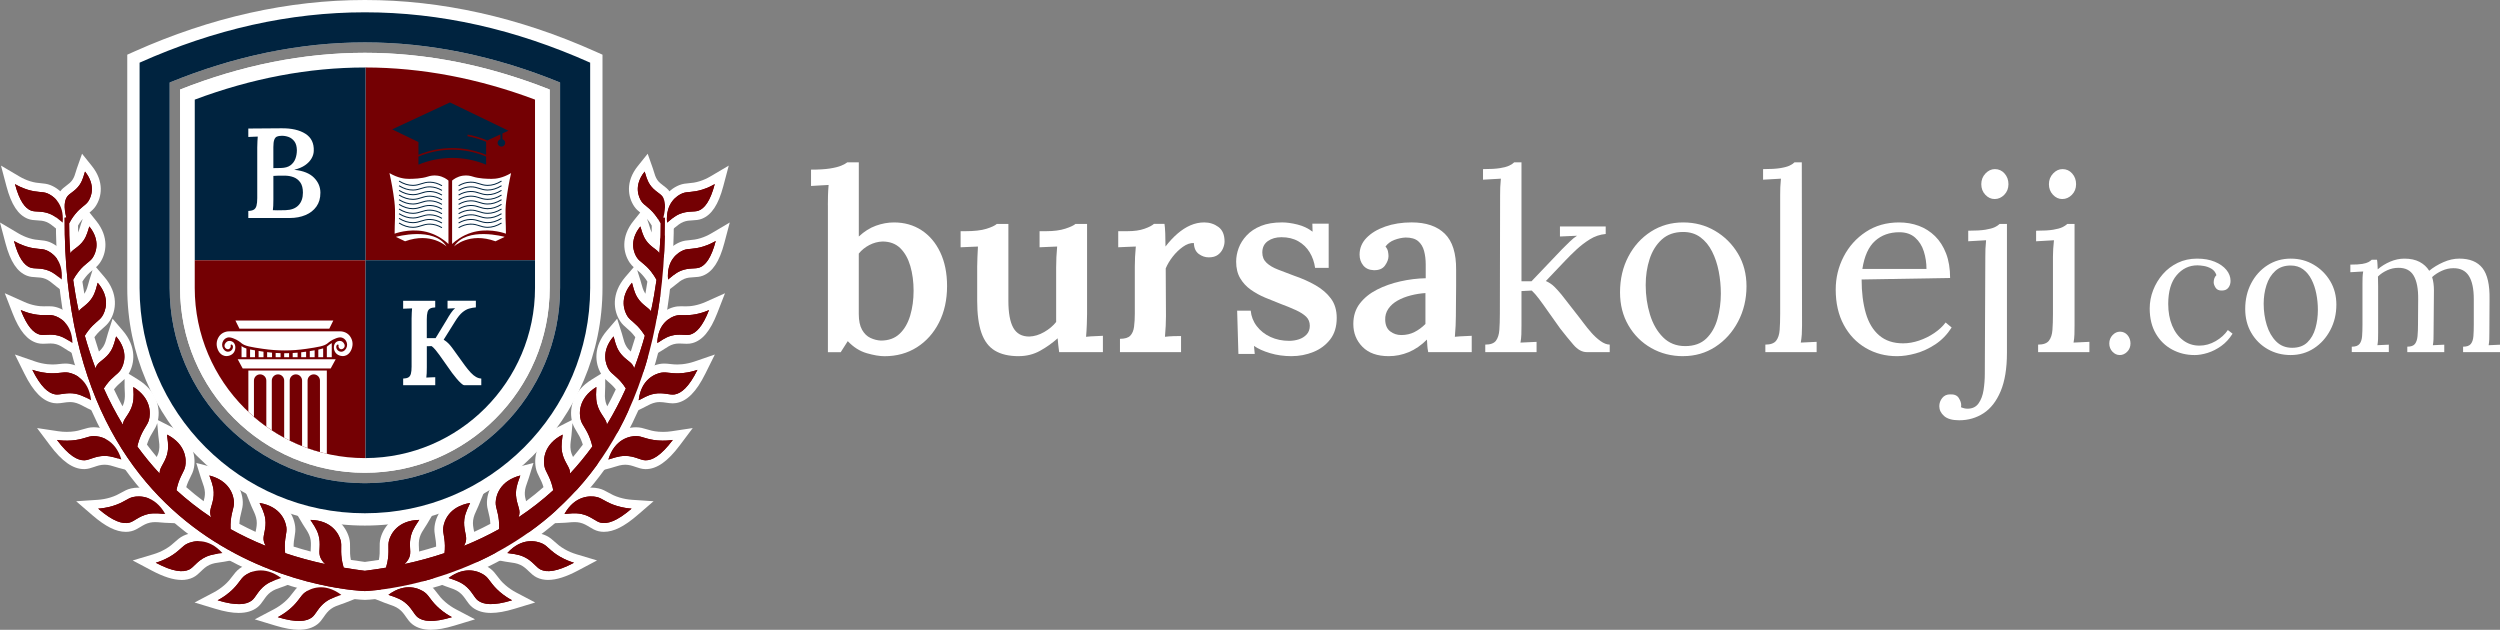 <?xml version="1.0" encoding="UTF-8"?>
<svg id="katman_2" data-name="katman 2" xmlns="http://www.w3.org/2000/svg" viewBox="0 0 1420.1 357.74">
  <rect x="0" y="0" width="1420.1" height="357.74" fill="#808080" stroke="none"/>
  <g id="katman_1" data-name="katman 1">
    <path d="M207.26,30c34.71,0,69.95,7.01,104.98,20.87v112.71c0,57.88-47.09,104.97-104.98,104.97s-104.97-47.09-104.97-104.97V50.87c35.02-13.86,70.27-20.87,104.97-20.87Z" fill="#fff"/>
    <path d="M338.09,29.21C294.73,9.83,250.71,0,207.26,0S119.8,9.83,76.43,29.21l-4.14,1.85v132.52c0,74.42,60.55,134.97,134.97,134.97s134.98-60.55,134.98-134.97V31.06l-4.15-1.85ZM318.15,163.57c0,61.15-49.74,110.89-110.89,110.89s-110.88-49.74-110.88-110.89V46.87c36.94-15.12,74.19-22.78,110.88-22.78s73.94,7.66,110.89,22.78v116.7Z" fill="#fff"/>
    <path d="M312.24,50.87v112.71c0,57.88-47.09,104.97-104.98,104.97s-104.97-47.09-104.97-104.97V50.87c35.02-13.86,70.27-20.87,104.97-20.87s69.95,7.01,104.98,20.87Z" fill="#fff"/>
    <g>
      <path d="M303.91,147.82V56.58c-32.18-12.07-64.51-18.2-96.27-18.25v109.48h96.27Z" fill="#740003"/>
      <path d="M207.64,38.34c-.12,0-.25,0-.37,0-31.88,0-64.34,6.14-96.64,18.25v91.24h97.02V38.34Z" fill="#00233f"/>
      <path d="M110.62,147.82v15.75c0,53.29,43.35,96.65,96.64,96.65.12,0,.25,0,.37,0v-112.39h-97.02Z" fill="#740003"/>
      <path d="M207.64,147.82v112.39c53.12-.2,96.27-43.47,96.27-96.64v-15.75h-96.27Z" fill="#00233f"/>
    </g>
    <g>
      <g>
        <path d="M169.83,357.74c-3.76,0-8.16-.78-13.46-2.39l-11.67-3.54,10.79-5.67c2.16-1.14,4.19-2.52,6.03-4.1,2.32-2,3.53-3.62,4.71-5.18,1.12-1.5,2.28-3.05,4.08-4.38,1.58-1.17,5.9-3.89,11.98-3.89,4.98,0,9.9,1.78,14.61,5.29l7.21,5.37-8.37,3.29c-.58.23-1.24.45-1.98.7-1.87.63-4,1.34-5.81,2.67-1.81,1.33-2.89,2.88-4.02,4.51-1.04,1.5-2.12,3.06-3.73,4.27-2.67,2.02-6.16,3.04-10.37,3.04h0Z" fill="#fff"/>
        <path d="M173.28,336.5c-2.68,1.98-3.52,5.05-8.5,9.33-2.74,2.36-5.31,3.86-6.97,4.74,10.75,3.26,16.28,2.47,19.36.14,2.31-1.75,3.52-5.67,7.8-8.82,3.2-2.35,6.79-3.16,8.92-3.99-9.84-7.34-17.76-3.51-20.62-1.39Z" fill="#740003"/>
      </g>
      <g>
        <path d="M135.65,348.17c-3.76,0-8.16-.78-13.46-2.39l-11.67-3.54,10.79-5.67c2.16-1.14,4.19-2.52,6.03-4.1,2.32-2,3.53-3.62,4.71-5.18,1.12-1.5,2.28-3.05,4.08-4.38,1.58-1.17,5.9-3.89,11.98-3.89,4.98,0,9.9,1.78,14.61,5.29l7.21,5.37-8.37,3.29c-.58.23-1.24.45-1.98.7-1.87.63-4,1.34-5.81,2.67-1.82,1.33-2.89,2.88-4.02,4.51-1.04,1.5-2.12,3.06-3.73,4.27-2.67,2.02-6.16,3.04-10.37,3.04h0Z" fill="#fff"/>
        <path d="M139.1,326.92c-2.68,1.98-3.52,5.05-8.5,9.33-2.74,2.36-5.31,3.86-6.97,4.74,10.75,3.26,16.28,2.47,19.36.14,2.31-1.75,3.52-5.67,7.8-8.82,3.2-2.35,6.79-3.16,8.92-3.99-9.84-7.34-17.76-3.51-20.62-1.39Z" fill="#740003"/>
      </g>
      <g>
        <path d="M103.11,329.43c-4.61,0-10.15-1.75-16.96-5.36l-10.77-5.71,11.68-3.49c2.34-.7,4.6-1.66,6.7-2.86,2.66-1.51,4.16-2.87,5.61-4.18,1.39-1.25,2.83-2.55,4.84-3.51,1.49-.71,4.58-1.89,8.58-1.89,4.4,0,10.95,1.45,17.24,8.38l6.04,6.66-8.84,1.62c-.61.11-1.31.21-2.08.31-1.96.26-4.18.55-6.21,1.5-2.04.96-3.38,2.27-4.81,3.66-1.31,1.27-2.67,2.59-4.48,3.47-1.94.95-4.15,1.43-6.55,1.43h0Z" fill="#fff"/>
        <path d="M106.37,308.82c-3.01,1.43-4.43,4.28-10.13,7.53-3.14,1.79-5.95,2.77-7.75,3.31,9.92,5.26,15.5,5.55,18.98,3.86,2.6-1.27,4.54-4.89,9.35-7.16,3.6-1.69,7.27-1.79,9.52-2.21-8.25-9.09-16.76-6.86-19.96-5.33Z" fill="#740003"/>
      </g>
      <g>
        <path d="M71.42,302.11c-5.46,0-11.47-2.99-18.92-9.42l-9.23-7.96,12.16-.81c2.44-.16,4.86-.6,7.17-1.3,2.93-.89,4.7-1.88,6.4-2.83,1.63-.92,3.32-1.86,5.5-2.35,1.32-.29,2.78-.45,4.22-.45,4.66,0,13.38,1.62,19.51,12.51l4.41,7.83-8.98-.38c-.62-.03-1.32-.09-2.09-.16-1.09-.1-2.21-.21-3.39-.21-1.11,0-2.09.1-3,.3-2.2.48-3.8,1.46-5.5,2.49-1.56.95-3.18,1.93-5.14,2.39-1.01.24-2.06.36-3.13.36Z" fill="#fff"/>
        <path d="M75.6,282.32c-3.25.73-5.27,3.19-11.55,5.09-3.46,1.05-6.42,1.38-8.29,1.51,8.5,7.34,13.88,8.86,17.64,7.98,2.82-.66,5.52-3.76,10.71-4.9,3.88-.85,7.48-.13,9.77-.04-6.02-10.7-14.82-10.41-18.28-9.63Z" fill="#740003"/>
      </g>
      <g>
        <path d="M67.67,265.86c-.6-.16-1.27-.37-2.01-.61-1.88-.6-4.01-1.28-6.25-1.28-2.26,0-4.04.61-5.92,1.26-1.73.59-3.52,1.21-5.53,1.24h-.19c-6.3,0-12.47-4.31-19.41-13.57l-7.31-9.75,12.05,1.81c1.59.24,3.2.36,4.8.36.83,0,1.67-.03,2.49-.1,3.05-.24,4.99-.83,6.86-1.4,1.79-.54,3.64-1.11,5.88-1.12,7.5,0,16.79,4.43,20.6,16.85l2.63,8.59-8.69-2.29Z" fill="#fff"/>
        <path d="M68.95,261.02c-3.6-11.74-12.25-13.34-15.8-13.32-3.33.02-5.83,1.99-12.37,2.5-3.6.28-6.57-.02-8.42-.3,6.74,8.98,11.66,11.62,15.53,11.57,2.89-.04,6.19-2.49,11.51-2.5,3.97,0,7.34,1.47,9.55,2.05Z" fill="#740003"/>
      </g>
      <g>
        <path d="M49.62,231.89c-.55-.26-1.17-.59-1.84-.95-1.71-.92-3.64-1.95-5.8-2.35-.73-.13-1.46-.2-2.22-.2-1.27,0-2.5.18-3.69.36-1.19.18-2.42.36-3.69.36h0c-.67,0-1.3-.05-1.91-.15-6.2-1.05-11.47-6.35-16.59-16.67l-5.42-10.92,11.53,3.97c2.27.78,4.62,1.3,6.98,1.55.99.1,1.93.16,2.85.16,1.54,0,2.79-.14,4.01-.28,1.13-.13,2.2-.25,3.37-.25.89,0,1.72.07,2.54.22,7.24,1.31,15.5,7.26,16.97,20.06l1.03,8.93-8.13-3.84Z" fill="#fff"/>
        <path d="M42.88,223.68c3.84.71,6.83,2.73,8.87,3.69-1.38-11.99-9.46-15.09-12.89-15.71-3.23-.58-5.99.88-12.41.2-3.53-.37-6.34-1.2-8.09-1.8,4.91,9.89,9.2,13.32,12.95,13.96,2.81.48,6.43-1.3,11.57-.36Z" fill="#740003"/>
      </g>
      <g>
        <path d="M38.63,199.16c-.49-.29-1.04-.64-1.63-1.04-1.48-.97-3.15-2.07-5.05-2.6-1-.28-2.04-.41-3.25-.41-.7,0-1.41.04-2.09.08-.76.04-1.47.08-2.15.08h0c-1.2,0-2.2-.12-3.15-.37-5.75-1.52-10.26-6.91-14.17-16.98l-4.42-11.36,11.12,4.98c2,.9,4.1,1.57,6.23,1.99,2.11.42,3.7.47,4.84.47.51,0,.98-.01,1.42-.02.48-.01.93-.02,1.36-.02,1.18,0,2.6.06,4.2.5,6.7,1.84,13.97,8.13,14.27,20.26l.22,8.99-7.75-4.55Z" fill="#fff"/>
        <path d="M22.57,190.07c2.55.67,6.04-.67,10.71.63,3.49.97,6.08,3.09,7.88,4.14-.28-11.18-7.47-14.7-10.6-15.56-2.93-.8-5.6.31-11.47-.84-3.23-.64-5.75-1.63-7.31-2.33,3.71,9.53,7.38,13.06,10.79,13.95Z" fill="#740003"/>
      </g>
      <g>
        <path d="M32.06,162.77c-.46-.34-.96-.76-1.51-1.21-1.36-1.13-2.9-2.41-4.73-3.15-1.83-.74-3.51-.83-5.28-.92-1.7-.09-3.45-.18-5.23-.87-5.55-2.15-9.42-8.01-12.19-18.45l-3.12-11.78,10.5,6.2c1.89,1.12,3.9,2.01,5.97,2.67,2.61.82,4.42.99,6.18,1.14,1.73.16,3.52.32,5.47,1.09,6.45,2.58,12.97,9.63,11.92,21.72l-.78,8.96-7.2-5.39Z" fill="#fff"/>
        <path d="M17.12,151.95c2.46.95,6.08,0,10.57,1.82,3.36,1.35,5.7,3.75,7.36,5,.97-11.14-5.79-15.44-8.79-16.64-2.82-1.13-5.6-.31-11.3-2.11-3.14-.99-5.54-2.26-7.01-3.13,2.62,9.89,5.88,13.8,9.16,15.07Z" fill="#740003"/>
      </g>
      <g>
        <path d="M32.62,130.45c-.46-.34-.96-.76-1.51-1.21-1.36-1.13-2.9-2.41-4.73-3.15-1.83-.74-3.51-.83-5.28-.92-1.7-.09-3.45-.18-5.23-.87-5.55-2.15-9.42-8.01-12.19-18.45l-3.12-11.78,10.5,6.19c1.89,1.12,3.9,2.01,5.97,2.67,2.61.82,4.42.99,6.17,1.14,1.73.16,3.52.32,5.47,1.09,6.45,2.57,12.97,9.63,11.92,21.72l-.78,8.95-7.2-5.38Z" fill="#fff"/>
        <path d="M17.68,119.63c2.46.95,6.08,0,10.57,1.82,3.36,1.35,5.7,3.75,7.36,5,.97-11.14-5.79-15.44-8.79-16.64-2.82-1.13-5.6-.31-11.3-2.11-3.14-.99-5.54-2.26-7.01-3.13,2.62,9.89,5.88,13.8,9.16,15.07Z" fill="#740003"/>
      </g>
      <g>
        <path d="M207.13,340.75c-1.81-.05-44.78-1.56-88.21-29.1-25.56-16.21-45.88-38.1-60.39-65.05-18.02-33.48-27.03-74.86-26.77-122.99l.03-4.97h.04c-.26-4.03.51-7.28,2.31-9.84,1.04-1.48,2.35-2.46,3.61-3.4,1.26-.94,2.45-1.83,3.42-3.25.97-1.43,1.48-3.13,1.92-4.64.19-.63.36-1.2.53-1.7l2.99-8.48,5.62,7.01c7.05,8.79,5.65,17.63,1.98,22.97-1.02,1.49-2.2,2.49-3.35,3.43l3.83,4.77c7.32,9.12,5.86,18.28,2.06,23.8-.68.99-1.43,1.78-2.2,2.47l4.78,5.59c8.01,9.36,6.79,19.04,2.98,24.97-1.15,1.79-2.53,2.98-3.87,4.13-1.36,1.17-2.78,2.39-4.46,4.63-.11.15-.22.3-.33.45.8,2.73,1.65,5.45,2.55,8.13.89-.77,1.71-1.62,2.43-2.75,1.09-1.72,1.61-3.7,2.07-5.45.18-.7.35-1.34.53-1.89l2.72-8.57,5.84,6.83c7.78,9.1,6.85,18.5,3.29,24.46l5.3,3.28c10.53,6.5,12.79,15.95,11.36,23.05l7.41,3.77c11.63,5.92,14.36,15.87,13.04,23.2-.4,2.2-1.27,3.93-2.12,5.6-.78,1.54-1.58,3.13-2.28,5.51,3.18,2.79,6.49,5.47,9.89,8,.44-1.56.79-3.11.72-4.97-.1-2.25-.87-4.35-1.55-6.2-.27-.73-.51-1.39-.69-1.98l-2.67-8.59,8.7,2.26c12.63,3.28,17.44,12.41,17.73,19.86.09,2.23-.4,4.11-.86,5.92-.47,1.82-.95,3.7-1.08,6.55,2.97,1.59,6.04,3.11,9.19,4.55.04-.19.08-.38.12-.57.4-1.95.77-3.79.48-6.02-.29-2.23-1.24-4.26-2.08-6.04-.33-.7-.63-1.34-.86-1.91l-3.4-8.32,8.86,1.5c12.87,2.18,18.45,10.86,19.38,18.25.28,2.22-.04,4.13-.35,5.97-.27,1.6-.54,3.25-.54,5.51,3.15,1,6.38,1.93,9.68,2.8,0-.67.04-1.32.08-1.97.11-1.99.21-3.86-.41-6.03-.61-2.16-1.85-4.03-2.95-5.67-.43-.65-.82-1.23-1.13-1.77l-4.58-7.73,8.99.18c13.05.26,19.84,8.03,21.85,15.21.6,2.15.57,4.09.53,5.96-.03,1.87-.07,3.8.46,6.58,2.84.46,5.44.83,7.96,1.15,2.53-.32,5.12-.69,7.96-1.15.52-2.78.49-4.71.46-6.58-.03-1.87-.07-3.81.53-5.96,2.01-7.18,8.8-14.94,21.85-15.21l8.99-.18-4.58,7.73c-.32.53-.7,1.12-1.13,1.77-1.09,1.65-2.33,3.51-2.95,5.67-.62,2.17-.51,4.04-.41,6.03.04.65.07,1.31.08,1.97,3.3-.87,6.54-1.81,9.68-2.8,0-2.26-.27-3.9-.54-5.51-.31-1.85-.63-3.76-.35-5.98.93-7.39,6.51-16.07,19.38-18.25l8.86-1.5-3.4,8.32c-.23.57-.53,1.21-.86,1.91-.84,1.79-1.79,3.81-2.08,6.04-.29,2.23.09,4.07.48,6.02.04.19.08.38.12.57,3.15-1.45,6.22-2.97,9.19-4.55-.13-2.85-.62-4.73-1.08-6.55-.47-1.81-.95-3.69-.86-5.92.29-7.45,5.09-16.58,17.73-19.86l8.7-2.26-2.67,8.59c-.18.59-.42,1.25-.69,1.98-.68,1.85-1.46,3.96-1.55,6.2-.08,1.86.27,3.41.72,4.97,3.4-2.53,6.71-5.21,9.89-8-.7-2.38-1.5-3.97-2.28-5.51-.85-1.67-1.72-3.4-2.12-5.6-1.32-7.33,1.41-17.28,13.04-23.2l7.41-3.77c-1.43-7.1.83-16.55,11.36-23.05l5.3-3.28c-3.56-5.97-4.49-15.36,3.29-24.46l5.84-6.83,2.72,8.57c.17.55.35,1.19.53,1.89.46,1.75.98,3.73,2.07,5.45.72,1.13,1.55,1.98,2.43,2.75.9-2.69,1.75-5.41,2.55-8.13-.11-.15-.22-.3-.33-.45-1.68-2.24-3.09-3.45-4.46-4.62-1.34-1.15-2.72-2.34-3.87-4.13-3.81-5.93-5.02-15.61,2.98-24.97l4.78-5.59c-.77-.69-1.52-1.48-2.2-2.47-3.8-5.52-5.25-14.68,2.06-23.8l3.83-4.77c-1.15-.93-2.33-1.94-3.35-3.43-3.67-5.34-5.08-14.18,1.98-22.97l5.62-7.01,2.99,8.48c.17.49.35,1.07.53,1.7.45,1.51.95,3.21,1.92,4.64.97,1.42,2.16,2.31,3.42,3.25,1.27.95,2.58,1.93,3.61,3.4,1.8,2.56,2.57,5.81,2.31,9.84h.04l.03,4.97c.26,48.13-8.75,89.5-26.77,122.99-14.51,26.95-34.83,48.84-60.39,65.05-43.43,27.54-86.4,29.05-88.21,29.1h-.14s-.14,0-.14,0ZM324.62,247.3c-.05.62-.15,1.32-.25,2.08-.27,1.96-.57,4.17-.18,6.39.26,1.46.74,2.66,1.31,3.82,1.91-2.28,3.77-4.62,5.56-7.01-.11-.37-.23-.74-.35-1.1-1-2.89-2.06-4.61-3.09-6.28-.9-1.46-1.82-2.96-2.41-4.86l-.59,6.95ZM83.48,252.58c1.8,2.39,3.65,4.73,5.56,7.01.57-1.15,1.05-2.36,1.31-3.82.39-2.21.09-4.43-.18-6.39-.11-.77-.2-1.47-.25-2.08l-.59-6.95c-.59,1.89-1.51,3.4-2.41,4.85-1.02,1.67-2.08,3.39-3.09,6.28-.12.36-.24.72-.35,1.09ZM343.77,219.86c0,.62-.04,1.33-.08,2.1-.11,1.97-.23,4.21.34,6.38.24.91.56,1.7.93,2.45,1.69-3.14,3.31-6.35,4.83-9.6-1.55-1.99-2.88-3.13-4.16-4.23-.62-.53-1.24-1.07-1.85-1.67v4.58ZM64.75,221.19c1.52,3.25,3.13,6.46,4.83,9.6.37-.74.69-1.54.93-2.45.57-2.18.45-4.41.34-6.38-.04-.77-.08-1.48-.08-2.09v-4.58c-.62.6-1.25,1.14-1.86,1.67-1.28,1.1-2.61,2.24-4.16,4.23ZM363.76,159.11c.17.55.35,1.19.53,1.89.46,1.75.98,3.73,2.07,5.45.09.13.17.27.26.39.4-2.28.78-4.58,1.11-6.87-.58-.95-1.22-1.85-1.91-2.71-1.46-1.82-2.69-2.88-3.87-3.83l1.8,5.67ZM46.8,159.98c.34,2.29.71,4.58,1.11,6.87.09-.13.18-.26.26-.39,1.09-1.72,1.61-3.7,2.07-5.45.18-.7.35-1.34.53-1.89l1.8-5.67c-1.18.96-2.41,2.01-3.87,3.83-.68.85-1.32,1.76-1.91,2.71ZM44.32,128.15c0,1.13.01,2.44.04,3.91.5-1.1.84-2.26,1.16-3.32.19-.65.37-1.25.55-1.77l.93-2.65c-.16.18-.32.38-.48.58-.83,1.03-1.55,2.1-2.21,3.24ZM368.46,126.98c.18.52.36,1.11.56,1.77.31,1.06.65,2.21,1.15,3.31.04-1.54.05-2.85.05-3.91-.65-1.14-1.38-2.21-2.21-3.24-.16-.21-.33-.4-.48-.58l.93,2.65Z" fill="#fff"/>
        <path d="M377.77,123.64h-.96c1.58-6.2,1.02-9.79-.51-11.97-1.38-1.96-4.59-3.08-7.07-6.71-1.85-2.72-2.41-5.71-3.04-7.49-6.36,7.93-3.42,14.59-1.76,17.01,1.56,2.27,4.07,3.06,7.47,7.3,1.55,1.93,2.6,3.72,3.3,5.09.03,3.39-.04,9.32-.64,17.05-.08-.12-.14-.27-.22-.39-1.44-2.06-4.81-3.23-7.41-7.04-1.94-2.85-2.53-5.98-3.19-7.86-6.67,8.31-3.59,15.3-1.84,17.84,1.64,2.39,4.27,3.21,7.83,7.66,1.43,1.79,2.47,3.48,3.2,4.83-.77,5.53-1.8,11.52-3.17,17.85-1.51-2.19-5.01-3.58-7.62-7.69-1.98-3.11-2.5-6.48-3.15-8.51-7.41,8.67-4.35,16.24-2.57,19.02,1.67,2.61,4.46,3.58,8.12,8.45.69.92,1.25,1.79,1.77,2.63-1.69,6.02-3.7,12.23-6.08,18.52-.24-.68-.51-1.32-.86-1.85-1.47-2.25-5.04-3.61-7.69-7.78-1.98-3.11-2.5-6.48-3.15-8.51-7.41,8.67-4.35,16.24-2.57,19.02,1.67,2.61,4.46,3.58,8.12,8.45.54.72,1.01,1.41,1.44,2.09-3.09,6.88-6.67,13.78-10.79,20.59-.05-.39-.11-.78-.21-1.14-.77-2.79-3.98-5.36-5.33-10.5-1.01-3.84-.44-7.47-.43-9.76-10.45,6.45-9.8,15.22-8.89,18.66.86,3.22,3.4,5.14,5.55,11.34.47,1.36.8,2.61,1.07,3.78-3.83,5.26-8.03,10.4-12.65,15.37,0-.51-.06-.99-.14-1.45-.54-2.84-3.53-5.67-4.45-10.9-.69-3.91.18-7.48.37-9.76-10.94,5.57-11.02,14.37-10.39,17.86.59,3.28,2.96,5.4,4.6,11.76.18.69.31,1.33.43,1.98-5.96,5.44-12.5,10.59-19.69,15.35.32-.94.51-1.83.53-2.67.08-2.89-2.23-6.29-2-11.61.17-3.97,1.78-7.27,2.46-9.45-11.88,3.09-13.85,11.66-13.99,15.21-.13,3.33,1.73,5.91,1.96,12.47.03.98.02,1.91-.01,2.78-6.21,3.46-12.85,6.64-19.92,9.51.66-1.2,1.04-2.35,1.16-3.43.33-2.88-1.67-6.46-.99-11.74.51-3.94,2.41-7.09,3.27-9.2-12.11,2.05-14.81,10.42-15.25,13.94-.42,3.31,1.22,6.04.88,12.59-.04.69-.1,1.33-.17,1.97-7.14,2.4-14.71,4.48-22.7,6.22,1.65-1.61,2.59-3.2,3-4.73.75-2.8-.71-6.64.75-11.75,1.08-3.82,3.42-6.66,4.59-8.62-12.27.25-16.18,8.13-17.13,11.55-.9,3.21.32,6.15-.98,12.58-.22,1.09-.48,2.07-.75,3-3.92.67-7.91,1.29-12.04,1.8-4.12-.51-8.11-1.12-12.04-1.8-.27-.93-.53-1.92-.75-3-1.3-6.44-.08-9.37-.98-12.58-.96-3.42-4.86-11.3-17.13-11.55,1.17,1.97,3.5,4.8,4.59,8.62,1.45,5.11,0,8.96.75,11.75.41,1.54,1.36,3.12,3,4.73-7.99-1.74-15.56-3.82-22.7-6.22-.07-.64-.14-1.27-.17-1.97-.34-6.56,1.29-9.28.88-12.59-.44-3.52-3.14-11.89-15.25-13.94.87,2.12,2.76,5.26,3.27,9.2.68,5.27-1.32,8.86-.99,11.74.13,1.08.51,2.23,1.16,3.43-7.07-2.87-13.71-6.05-19.92-9.51-.04-.88-.05-1.8-.01-2.78.23-6.56,2.09-9.14,1.96-12.47-.14-3.55-2.1-12.12-13.99-15.21.68,2.18,2.29,5.48,2.46,9.45.23,5.31-2.08,8.71-2,11.61.02.84.21,1.73.53,2.67-7.18-4.76-13.72-9.92-19.69-15.35.13-.64.26-1.29.43-1.98,1.63-6.36,4.01-8.47,4.6-11.76.63-3.5.55-12.29-10.39-17.86.19,2.28,1.06,5.85.37,9.76-.92,5.24-3.91,8.06-4.45,10.9-.09.46-.14.95-.14,1.45-4.62-4.97-8.82-10.11-12.65-15.37.27-1.17.6-2.42,1.07-3.78,2.15-6.2,4.69-8.12,5.55-11.34.91-3.43,1.56-12.2-8.89-18.66,0,2.29.58,5.92-.43,9.76-1.35,5.14-4.56,7.71-5.33,10.5-.1.36-.16.75-.21,1.14-4.12-6.81-7.7-13.71-10.79-20.59.43-.67.91-1.37,1.44-2.09,3.66-4.87,6.45-5.85,8.12-8.45,1.78-2.78,4.84-10.35-2.57-19.02-.64,2.02-1.17,5.4-3.15,8.51-2.65,4.17-6.22,5.53-7.69,7.78-.35.53-.63,1.17-.86,1.85-2.38-6.29-4.39-12.5-6.08-18.52.52-.84,1.08-1.71,1.77-2.63,3.66-4.87,6.45-5.85,8.12-8.45,1.78-2.78,4.84-10.35-2.57-19.02-.64,2.02-1.16,5.4-3.15,8.51-2.61,4.11-6.11,5.49-7.62,7.69-1.36-6.32-2.39-12.31-3.17-17.85.73-1.36,1.77-3.05,3.2-4.83,3.56-4.45,6.2-5.27,7.83-7.66,1.75-2.54,4.82-9.53-1.84-17.84-.66,1.87-1.25,5.01-3.19,7.86-2.6,3.81-5.97,4.98-7.41,7.04-.08.12-.15.26-.22.39-.6-7.73-.67-13.66-.64-17.05.7-1.36,1.75-3.15,3.3-5.09,3.4-4.24,5.91-5.03,7.47-7.3,1.67-2.42,4.6-9.08-1.76-17.01-.63,1.79-1.19,4.77-3.04,7.49-2.48,3.64-5.69,4.75-7.07,6.71-1.53,2.18-2.09,5.77-.51,11.97h-.96c-1.11,207.28,170.51,212.11,170.51,212.11,0,0,171.62-4.83,170.51-212.11Z" fill="#740003"/>
      </g>
      <g>
        <path d="M244.71,357.74c-4.21,0-7.69-1.02-10.37-3.05-1.61-1.21-2.68-2.77-3.73-4.27-1.13-1.63-2.21-3.18-4.02-4.51-1.81-1.33-3.94-2.04-5.81-2.67-.73-.25-1.4-.47-1.98-.7l-8.37-3.29,7.21-5.37c4.71-3.51,9.62-5.29,14.61-5.29,6.08,0,10.4,2.72,11.98,3.89,1.8,1.33,2.96,2.88,4.08,4.38,1.17,1.57,2.39,3.19,4.71,5.18,1.84,1.58,3.87,2.96,6.03,4.1l10.79,5.67-11.67,3.54c-5.3,1.61-9.7,2.39-13.46,2.39h0Z" fill="#fff"/>
        <path d="M241.26,336.5c-2.85-2.11-10.77-5.94-20.62,1.39,2.13.84,5.71,1.64,8.92,3.99,4.28,3.15,5.49,7.08,7.8,8.82,3.08,2.33,8.62,3.12,19.36-.14-1.66-.87-4.23-2.38-6.97-4.74-4.97-4.28-5.82-7.35-8.5-9.33Z" fill="#740003"/>
      </g>
      <g>
        <path d="M278.88,348.17c-4.21,0-7.69-1.02-10.37-3.05-1.61-1.21-2.68-2.77-3.73-4.27-1.13-1.63-2.21-3.18-4.02-4.51-1.81-1.33-3.94-2.04-5.81-2.67-.73-.25-1.4-.47-1.98-.7l-8.37-3.29,7.21-5.37c4.71-3.51,9.62-5.29,14.61-5.29,6.07,0,10.4,2.72,11.98,3.89,1.8,1.33,2.96,2.88,4.08,4.38,1.17,1.57,2.39,3.19,4.71,5.18,1.84,1.58,3.86,2.96,6.03,4.1l10.79,5.67-11.67,3.54c-5.3,1.61-9.7,2.39-13.46,2.39h0Z" fill="#fff"/>
        <path d="M275.43,326.92c-2.85-2.11-10.77-5.94-20.62,1.39,2.13.84,5.71,1.64,8.92,3.99,4.28,3.15,5.49,7.08,7.8,8.82,3.08,2.33,8.62,3.12,19.36-.14-1.66-.87-4.23-2.38-6.97-4.74-4.97-4.28-5.82-7.35-8.5-9.33Z" fill="#740003"/>
      </g>
      <g>
        <path d="M311.43,329.43c-2.41,0-4.61-.48-6.55-1.43-1.81-.88-3.17-2.2-4.48-3.47-1.43-1.39-2.77-2.69-4.81-3.65-2.03-.96-4.25-1.25-6.21-1.5-.77-.1-1.47-.19-2.08-.31l-8.84-1.62,6.04-6.66c6.28-6.92,12.84-8.38,17.24-8.38,4.01,0,7.09,1.19,8.58,1.89,2.02.96,3.46,2.26,4.84,3.51,1.45,1.31,2.96,2.67,5.61,4.18,2.11,1.2,4.36,2.16,6.7,2.86l11.68,3.49-10.77,5.71c-6.8,3.61-12.35,5.36-16.96,5.36h0Z" fill="#fff"/>
        <path d="M308.16,308.82c-3.21-1.53-11.71-3.76-19.96,5.33,2.25.41,5.92.51,9.52,2.21,4.81,2.27,6.75,5.89,9.35,7.16,3.47,1.7,9.05,1.4,18.98-3.86-1.79-.54-4.61-1.52-7.75-3.31-5.7-3.25-7.12-6.09-10.13-7.53Z" fill="#740003"/>
      </g>
      <g>
        <path d="M343.12,302.11c-1.07,0-2.12-.12-3.13-.36-1.96-.46-3.58-1.44-5.14-2.39-1.7-1.03-3.3-2.01-5.5-2.49-.91-.2-1.89-.3-3-.3-1.18,0-2.3.11-3.39.21-.77.07-1.47.14-2.09.16l-8.98.38,4.41-7.83c6.13-10.88,14.85-12.51,19.51-12.51,1.44,0,2.9.16,4.22.45,2.18.49,3.87,1.43,5.5,2.35,1.71.96,3.48,1.95,6.4,2.83,2.32.7,4.73,1.14,7.17,1.3l12.16.81-9.23,7.96c-7.45,6.42-13.46,9.42-18.92,9.42h0Z" fill="#fff"/>
        <path d="M338.93,282.32c-3.47-.78-12.26-1.07-18.28,9.63,2.29-.1,5.89-.82,9.77.04,5.19,1.14,7.89,4.24,10.71,4.9,3.76.88,9.14-.64,17.64-7.98-1.87-.12-4.83-.46-8.29-1.51-6.28-1.9-8.3-4.36-11.55-5.09Z" fill="#740003"/>
      </g>
      <g>
        <path d="M340.81,259.56c3.81-12.43,13.1-16.85,20.53-16.85,2.31.01,4.16.57,5.96,1.12,1.87.57,3.81,1.16,6.86,1.4.82.06,1.66.1,2.49.1,1.6,0,3.21-.12,4.8-.36l12.05-1.81-7.31,9.75c-6.94,9.26-13.11,13.57-19.41,13.57h-.19c-2.01-.03-3.8-.65-5.53-1.24-1.88-.65-3.66-1.26-5.91-1.26-2.25,0-4.38.68-6.26,1.28-.74.24-1.41.45-2.01.61l-8.69,2.29,2.63-8.59Z" fill="#fff"/>
        <path d="M373.76,250.2c-6.54-.51-9.04-2.48-12.37-2.5-3.55-.02-12.2,1.58-15.8,13.32,2.21-.58,5.58-2.06,9.55-2.05,5.32,0,8.61,2.46,11.51,2.5,3.87.06,8.79-2.58,15.53-11.57-1.85.28-4.82.58-8.42.3Z" fill="#740003"/>
      </g>
      <g>
        <path d="M357.82,226.8c1.47-12.8,9.73-18.75,16.97-20.06.82-.15,1.65-.22,2.54-.22,1.17,0,2.24.12,3.37.25,1.22.14,2.47.28,4.01.28.93,0,1.86-.05,2.85-.16,2.36-.25,4.71-.77,6.98-1.55l11.53-3.97-5.42,10.92c-5.12,10.32-10.39,15.62-16.59,16.67-.61.1-1.23.15-1.9.15-1.27,0-2.5-.18-3.69-.36-1.19-.18-2.41-.36-3.69-.36-.77,0-1.5.06-2.23.2-2.16.4-4.09,1.44-5.8,2.35-.67.36-1.29.69-1.84.95l-8.13,3.84,1.03-8.93Z" fill="#fff"/>
        <path d="M375.68,211.67c-3.44.62-11.52,3.71-12.89,15.71,2.03-.96,5.02-2.99,8.87-3.69,5.14-.95,8.77.83,11.57.36,3.75-.64,8.04-4.07,12.95-13.96-1.74.6-4.55,1.43-8.09,1.8-6.42.68-9.18-.78-12.41-.2Z" fill="#740003"/>
      </g>
      <g>
        <path d="M368.38,194.72c.3-12.13,7.57-18.42,14.27-20.25,1.6-.44,3.02-.5,4.2-.5.44,0,.89,0,1.36.02.45,0,.92.02,1.43.02,1.14,0,2.73-.05,4.84-.47,2.13-.42,4.23-1.09,6.23-1.98l11.12-4.99-4.42,11.36c-3.92,10.06-8.42,15.46-14.17,16.98-.95.25-1.95.37-3.15.37-.67,0-1.39-.04-2.15-.08-.69-.04-1.39-.08-2.09-.08-1.22,0-2.25.13-3.25.41-1.91.53-3.58,1.63-5.05,2.6-.6.39-1.14.75-1.64,1.04l-7.75,4.55.22-8.98Z" fill="#fff"/>
        <path d="M383.97,179.29c-3.12.86-10.32,4.38-10.6,15.56,1.8-1.05,4.39-3.17,7.88-4.14,4.66-1.3,8.16.04,10.71-.63,3.4-.9,7.08-4.42,10.79-13.95-1.56.7-4.08,1.69-7.31,2.33-5.87,1.15-8.54.04-11.47.84Z" fill="#740003"/>
      </g>
      <g>
        <path d="M374.5,159.2c-1.05-12.09,5.47-19.15,11.92-21.72,1.95-.78,3.74-.94,5.47-1.09,1.75-.16,3.57-.32,6.18-1.14,2.07-.65,4.08-1.55,5.97-2.67l10.5-6.2-3.12,11.78c-2.77,10.44-6.64,16.3-12.19,18.45-1.78.69-3.53.78-5.23.87-1.77.09-3.45.18-5.28.92-1.83.74-3.37,2.02-4.73,3.15-.55.46-1.05.87-1.51,1.21l-7.2,5.39-.78-8.96Z" fill="#fff"/>
        <path d="M388.27,142.12c-3.01,1.2-9.76,5.5-8.79,16.64,1.67-1.25,4.01-3.64,7.36-5,4.49-1.81,8.11-.87,10.57-1.82,3.28-1.27,6.54-5.18,9.16-15.07-1.47.87-3.87,2.14-7.01,3.13-5.7,1.8-8.48.99-11.3,2.11Z" fill="#740003"/>
      </g>
      <g>
        <path d="M373.94,126.88c-1.05-12.09,5.47-19.15,11.92-21.72,1.95-.78,3.74-.94,5.47-1.09,1.75-.16,3.57-.32,6.17-1.14,2.07-.66,4.08-1.55,5.97-2.67l10.5-6.2-3.13,11.78c-2.77,10.44-6.64,16.3-12.19,18.45-1.78.69-3.53.78-5.23.87-1.77.09-3.44.18-5.28.92-1.83.74-3.37,2.02-4.73,3.15-.55.46-1.05.87-1.51,1.21l-7.2,5.38-.78-8.95Z" fill="#fff"/>
        <path d="M386.28,121.45c4.49-1.81,8.11-.87,10.57-1.82,3.28-1.27,6.54-5.18,9.16-15.07-1.47.87-3.87,2.14-7.01,3.13-5.7,1.8-8.48.99-11.3,2.11-3.01,1.2-9.76,5.5-8.79,16.64,1.67-1.25,4.01-3.64,7.36-5Z" fill="#740003"/>
      </g>
    </g>
    <path d="M79.29,35.6v127.98c0,70.67,57.3,127.97,127.97,127.97,35.34,0,67.34-14.32,90.5-37.48,23.16-23.16,37.48-55.16,37.48-90.49V35.6C249.92-2.54,164.61-2.54,79.29,35.6ZM318.15,163.57c0,61.15-49.74,110.89-110.89,110.89s-110.88-49.74-110.88-110.89V46.87c36.94-15.12,74.19-22.78,110.88-22.78s73.94,7.66,110.89,22.78v116.7Z" fill="#00233f"/>
    <path d="M198.81,190.98c-1.3-1.8-3.47-2.77-5.69-2.77h-62.9c-2.22,0-4.39.97-5.69,2.77-.94,1.3-1.47,2.82-1.47,4.4,0,2.6,1.46,6.09,4.46,6.76,1.86.42,4.35-.25,5.5-2.23,1.03-1.77.91-4.47-.7-5.64-.85-.62-2.29-.93-3.41-.21-1.01.64-1.76,2.1-1.18,3.2.35.68,1.29,1.39,2.23,1.04.82-.3,1.33-1.3,1.04-2.3.05-.07.18-.26.39-.29.32-.05.58.27.65.36.46.55.32,1.59-.07,2.3-.49.87-1.5,1.44-2.51,1.43-1.71-.02-2.63-1.67-2.79-1.95-.75-1.34-.61-2.96.07-4.14.17-.3.86-1.42,2.23-1.88.86-.29,1.81-.26,3.34.28,2.74.96,4.54,2.56,4.88,2.86,1.9,1.64,5.38,2.18,12.26,3.2.03,0,.06,0,.1.01,8.03,1.18,16.21,1.18,24.23,0,.03,0,.06,0,.1-.01,6.88-1.02,10.36-1.56,12.26-3.2.34-.29,2.14-1.89,4.88-2.86,1.53-.54,2.48-.57,3.34-.28,1.37.46,2.06,1.58,2.23,1.88.68,1.19.82,2.8.07,4.14-.16.28-1.08,1.93-2.79,1.95-1.01.01-2.02-.55-2.51-1.43-.39-.7-.53-1.74-.07-2.3.07-.09.34-.41.65-.36.21.03.34.21.39.29-.28,1,.23,2,1.04,2.3.93.34,1.88-.37,2.23-1.04.57-1.1-.17-2.56-1.18-3.2-1.13-.72-2.56-.41-3.41.21-1.61,1.17-1.72,3.87-.7,5.64,1.15,1.98,3.64,2.64,5.5,2.23,3-.67,4.45-4.16,4.46-6.76,0-1.58-.53-3.1-1.47-4.4Z" fill="#fff"/>
    <g>
      <path d="M139.97,197.98v4.93h-2.76v-6.35c.68.6,1.57,1.03,2.76,1.42Z" fill="#fff"/>
      <path d="M144.84,199.03v3.87h-2.79v-4.39c.83.17,1.74.34,2.79.51Z" fill="#fff"/>
      <path d="M149.68,199.8v3.1h-2.79v-3.56c.8.14,1.65.26,2.56.4.03,0,.06,0,.09.03.06,0,.09,0,.14.03Z" fill="#fff"/>
      <path d="M154.53,200.34v2.56h-2.79v-2.88c.94.14,1.85.23,2.79.31Z" fill="#fff"/>
      <path d="M159.37,200.6v2.31h-2.79v-2.42c.91.06,1.85.11,2.79.11Z" fill="#fff"/>
      <path d="M164.21,200.6v2.31h-2.79v-2.25c.94,0,1.88-.03,2.79-.06Z" fill="#fff"/>
      <path d="M169.05,200.32v2.59h-2.79v-2.39c.94-.03,1.85-.11,2.79-.2Z" fill="#fff"/>
      <path d="M173.89,199.75v3.16h-2.79v-2.79c.88-.11,1.79-.23,2.68-.34.03-.03.09-.03.11-.03Z" fill="#fff"/>
      <path d="M178.73,198.98v3.93h-2.76v-3.47c1-.14,1.94-.31,2.76-.46Z" fill="#fff"/>
      <path d="M183.57,197.9v5.01h-2.76v-4.3c1.08-.23,1.99-.46,2.76-.71Z" fill="#fff"/>
      <path d="M188.45,194.88v8.03h-2.79v-5.98c.17-.11.34-.23.48-.37.23-.2,1.03-.91,2.31-1.68Z" fill="#fff"/>
    </g>
    <polygon points="187.84 209.31 137.86 209.31 135.02 204.07 190.69 204.07 187.84 209.31" fill="#fff"/>
    <path d="M185.65,210.48v47.3c-1.31-.31-2.62-.63-3.9-1-2.39-.65-4.73-1.4-7.03-2.22-1.05-.37-2.11-.77-3.13-1.2-2.39-.94-4.76-1.99-7.03-3.13-1.05-.51-2.11-1.05-3.13-1.62-2.42-1.28-4.76-2.71-7.03-4.19-1.05-.68-2.08-1.4-3.1-2.14-2.42-1.71-4.78-3.56-7.03-5.5-1.08-.94-2.14-1.91-3.19-2.88v-23.44h44.6Z" fill="#fff"/>
    <path d="M151.28,216.18v26.12c-2.42-1.71-4.78-3.56-7.03-5.5v-20.62c0-1.94,1.57-3.53,3.5-3.53s3.53,1.59,3.53,3.53Z" fill="#740003"/>
    <path d="M161.42,216.18v32.44c-2.42-1.28-4.76-2.71-7.03-4.19v-28.25c0-1.94,1.59-3.53,3.53-3.53s3.5,1.59,3.5,3.53Z" fill="#740003"/>
    <path d="M171.59,216.18v37.19c-2.39-.94-4.76-1.99-7.03-3.13v-34.06c0-1.94,1.57-3.53,3.5-3.53s3.53,1.59,3.53,3.53Z" fill="#740003"/>
    <path d="M181.75,216.18v40.61c-2.39-.65-4.73-1.4-7.03-2.22v-38.39c0-1.94,1.57-3.53,3.5-3.53s3.53,1.59,3.53,3.53Z" fill="#740003"/>
    <polygon points="187.05 186.7 136.01 186.7 133.72 182.06 189.34 182.06 187.05 186.7" fill="#fff"/>
    <g>
      <g>
        <g>
          <path d="M221.24,98.33c4.74,2.77,8.55,3.3,11.14,3.27,2.43-.03,6.96-.08,10.73-1.32,1.05-.35,3.04-.84,5.5-.49,3.16.46,5.27,2.05,6.13,2.79v36.01c-1.97-1.85-5.58-4.73-10.87-6.41-8.63-2.73-17.14-.37-19.71.56-.07-5.56.69-11.8-.14-18.46-.72-5.79-1.7-11.12-2.79-15.95Z" fill="#fff"/>
          <g>
            <path d="M250.91,105.75c-2.14-1.25-4.34-1.92-6.55-1.98-2.01-.08-3.44.4-4.95.88-1.36.44-2.77.89-4.65.93-.08,0-.17,0-.25,0-2.61,0-5.3-.83-7.98-2.48l.3-.49c2.59,1.59,5.18,2.4,7.68,2.4.08,0,.16,0,.24,0,1.79-.04,3.16-.48,4.49-.9,1.49-.48,3.03-.94,5.14-.91,2.3.07,4.6.76,6.82,2.06l-.29.49Z" fill="#00233f"/>
            <path d="M250.91,108.4c-2.14-1.25-4.34-1.92-6.55-1.98-2.01-.08-3.44.4-4.95.88-1.36.44-2.77.89-4.65.93-.09,0-.17,0-.26,0-2.61,0-5.29-.83-7.98-2.48l.3-.49c2.68,1.65,5.33,2.48,7.92,2.4,1.79-.04,3.16-.48,4.49-.9,1.49-.48,3.03-.94,5.14-.91,2.31.07,4.6.76,6.82,2.06l-.29.49Z" fill="#00233f"/>
            <path d="M250.91,111.05c-2.14-1.25-4.34-1.92-6.55-1.98-1.99-.07-3.44.4-4.95.88-1.36.44-2.77.89-4.65.93-.08,0-.17,0-.25,0-2.61,0-5.3-.83-7.98-2.48l.3-.49c2.59,1.59,5.18,2.4,7.68,2.4.08,0,.16,0,.24,0,1.79-.04,3.16-.48,4.49-.9,1.48-.48,3.02-.98,5.14-.91,2.31.07,4.6.76,6.82,2.06l-.29.49Z" fill="#00233f"/>
            <path d="M250.91,113.69c-2.14-1.25-4.34-1.92-6.55-1.98-2.01-.08-3.44.4-4.95.88-1.36.44-2.77.89-4.65.93-.08,0-.17,0-.25,0-2.61,0-5.3-.83-7.98-2.48l.3-.49c2.59,1.59,5.18,2.4,7.68,2.4.08,0,.16,0,.24,0,1.79-.04,3.16-.48,4.49-.9,1.49-.48,3.03-.95,5.14-.91,2.3.07,4.6.76,6.82,2.06l-.29.49Z" fill="#00233f"/>
            <path d="M250.91,116.34c-2.14-1.25-4.34-1.92-6.55-1.98-2.01-.08-3.44.4-4.95.88-1.36.44-2.77.89-4.65.93-2.72.05-5.46-.78-8.24-2.48l.3-.49c2.59,1.59,5.18,2.4,7.68,2.4.08,0,.16,0,.24,0,1.79-.04,3.16-.48,4.49-.9,1.49-.48,3.03-.96,5.14-.91,2.31.07,4.6.76,6.82,2.06l-.29.49Z" fill="#00233f"/>
            <path d="M250.91,118.99c-2.14-1.25-4.34-1.92-6.55-1.98-2.05-.08-3.45.4-4.95.88-1.36.44-2.77.89-4.65.93-.08,0-.17,0-.25,0-2.61,0-5.3-.83-7.98-2.48l.3-.49c2.59,1.59,5.18,2.4,7.68,2.4.08,0,.16,0,.24,0,1.79-.04,3.16-.48,4.49-.9,1.48-.48,3.02-.95,5.14-.91,2.31.07,4.6.76,6.82,2.06l-.29.49Z" fill="#00233f"/>
            <path d="M250.91,121.63c-2.14-1.25-4.34-1.92-6.55-1.98-2.01-.08-3.44.4-4.95.88-1.36.44-2.77.89-4.65.93-.08,0-.17,0-.25,0-2.61,0-5.3-.83-7.98-2.48l.3-.49c2.59,1.59,5.18,2.4,7.68,2.4.08,0,.16,0,.24,0,1.79-.04,3.16-.48,4.49-.9,1.49-.48,3.03-.94,5.14-.91,2.3.07,4.6.76,6.82,2.06l-.29.49Z" fill="#00233f"/>
            <path d="M250.91,124.28c-2.14-1.25-4.34-1.92-6.55-1.98-2.01-.08-3.44.4-4.95.88-1.36.44-2.77.89-4.65.93-2.72.06-5.46-.78-8.24-2.48l.3-.49c2.59,1.59,5.18,2.4,7.68,2.4.08,0,.16,0,.24,0,1.79-.04,3.16-.48,4.49-.9,1.49-.48,3.03-.94,5.14-.91,2.31.07,4.6.76,6.82,2.06l-.29.49Z" fill="#00233f"/>
            <path d="M250.91,126.93c-2.14-1.25-4.34-1.92-6.55-1.98-2.05-.06-3.45.4-4.95.88-1.36.44-2.77.89-4.65.93-.08,0-.17,0-.25,0-2.61,0-5.3-.83-7.98-2.48l.3-.49c2.59,1.59,5.18,2.4,7.68,2.4.08,0,.16,0,.24,0,1.79-.04,3.16-.48,4.49-.9,1.48-.47,3.02-.96,5.14-.91,2.31.07,4.6.76,6.82,2.06l-.29.49Z" fill="#00233f"/>
            <path d="M250.91,129.58c-2.14-1.25-4.34-1.92-6.55-1.98-2.01-.08-3.44.4-4.95.88-1.36.44-2.77.89-4.65.93-.08,0-.17,0-.25,0-2.61,0-5.3-.83-7.98-2.48l.3-.49c2.59,1.59,5.18,2.4,7.68,2.4.08,0,.16,0,.24,0,1.79-.04,3.16-.48,4.49-.9,1.49-.48,3.03-.95,5.14-.91,2.3.07,4.6.76,6.82,2.06l-.29.49Z" fill="#00233f"/>
          </g>
        </g>
        <path d="M253.63,139.99s-8.64-8.36-23.54-2.93l-5.22-2.51s21.59-6.06,28.77,5.43Z" fill="#fff"/>
      </g>
      <g>
        <g>
          <path d="M290.31,98.33c-4.74,2.77-8.55,3.3-11.14,3.27-2.43-.03-6.96-.08-10.73-1.32-1.05-.35-3.04-.84-5.5-.49-3.16.46-5.27,2.05-6.13,2.79v36.01c1.97-1.85,5.58-4.73,10.87-6.41,8.63-2.73,17.14-.37,19.71.56.07-5.56-.69-11.8.14-18.46.72-5.79,1.7-11.12,2.79-15.95Z" fill="#fff"/>
          <g>
            <path d="M260.65,105.75l-.29-.49c2.22-1.3,4.52-1.99,6.82-2.06.12,0,.24,0,.36,0,1.94,0,3.38.46,4.79.91,1.32.43,2.69.86,4.48.9,2.57.07,5.25-.75,7.92-2.4l.3.49c-2.69,1.65-5.37,2.48-7.98,2.48-.08,0-.17,0-.25,0-1.88-.04-3.29-.49-4.65-.93-1.5-.48-2.94-.96-4.95-.88-2.21.06-4.41.73-6.55,1.98Z" fill="#00233f"/>
            <path d="M260.65,108.4l-.29-.49c2.22-1.3,4.52-1.99,6.82-2.06.12,0,.24,0,.36,0,1.94,0,3.38.46,4.79.91,1.32.43,2.69.86,4.48.9.08,0,.16,0,.25,0,2.5,0,5.08-.81,7.68-2.4l.3.49c-2.78,1.7-5.55,2.52-8.24,2.48-1.88-.04-3.29-.49-4.65-.93-1.5-.48-2.94-.95-4.95-.88-2.21.06-4.41.73-6.55,1.98Z" fill="#00233f"/>
            <path d="M260.65,111.05l-.29-.49c2.22-1.3,4.51-1.99,6.82-2.06,2.12-.07,3.65.43,5.14.91,1.32.43,2.69.86,4.48.9,2.57.08,5.25-.75,7.92-2.4l.3.49c-2.69,1.65-5.37,2.48-7.98,2.48-.08,0-.17,0-.25,0-1.88-.04-3.29-.49-4.65-.93-1.5-.48-2.92-.95-4.95-.88-2.21.06-4.41.73-6.55,1.98Z" fill="#00233f"/>
            <path d="M260.65,113.69l-.29-.49c2.22-1.3,4.52-1.99,6.82-2.06.12,0,.24,0,.36,0,1.94,0,3.38.46,4.79.91,1.32.43,2.69.86,4.48.9,2.57.07,5.25-.75,7.92-2.4l.3.49c-2.69,1.65-5.37,2.48-7.98,2.48-.08,0-.17,0-.25,0-1.88-.04-3.29-.49-4.65-.93-1.5-.49-2.94-.95-4.95-.88-2.21.06-4.41.73-6.55,1.98Z" fill="#00233f"/>
            <path d="M260.65,116.34l-.29-.49c2.22-1.3,4.52-1.99,6.82-2.06.12,0,.24,0,.36,0,1.94,0,3.38.46,4.79.91,1.32.43,2.69.86,4.48.9,2.56.06,5.25-.75,7.92-2.4l.3.49c-2.78,1.7-5.57,2.54-8.24,2.48-1.88-.04-3.29-.49-4.65-.93-1.5-.48-2.94-.94-4.95-.88-2.21.06-4.41.73-6.55,1.98Z" fill="#00233f"/>
            <path d="M260.65,118.99l-.29-.49c2.22-1.3,4.51-1.99,6.82-2.06,2.12-.06,3.65.43,5.14.91,1.32.43,2.69.86,4.48.9,2.57.08,5.25-.75,7.92-2.4l.3.49c-2.69,1.65-5.37,2.48-7.98,2.48-.08,0-.17,0-.25,0-1.88-.04-3.29-.49-4.65-.93-1.5-.48-2.92-.96-4.95-.88-2.21.06-4.41.73-6.55,1.98Z" fill="#00233f"/>
            <path d="M260.65,121.63l-.29-.49c2.22-1.3,4.52-1.99,6.82-2.06.12,0,.24,0,.36,0,1.94,0,3.38.46,4.79.91,1.32.43,2.69.86,4.48.9,2.57.06,5.25-.75,7.92-2.4l.3.49c-2.69,1.65-5.37,2.48-7.98,2.48-.08,0-.17,0-.25,0-1.88-.04-3.29-.49-4.65-.93-1.5-.48-2.94-.96-4.95-.88-2.21.06-4.41.73-6.55,1.98Z" fill="#00233f"/>
            <path d="M260.65,124.28l-.29-.49c2.22-1.3,4.52-1.99,6.82-2.06.12,0,.24,0,.36,0,1.94,0,3.38.46,4.79.91,1.32.43,2.69.86,4.48.9,2.56.04,5.25-.75,7.92-2.4l.3.49c-2.78,1.7-5.57,2.54-8.24,2.48-1.88-.04-3.29-.49-4.65-.93-1.5-.48-2.94-.96-4.95-.88-2.21.06-4.41.73-6.55,1.98Z" fill="#00233f"/>
            <path d="M260.65,126.93l-.29-.49c2.22-1.3,4.51-1.99,6.82-2.06,2.12-.05,3.65.43,5.14.91,1.32.43,2.69.86,4.48.9,2.57.08,5.25-.75,7.92-2.4l.3.49c-2.69,1.65-5.37,2.48-7.98,2.48-.08,0-.17,0-.25,0-1.88-.04-3.29-.49-4.65-.93-1.5-.48-2.92-.95-4.95-.88-2.21.06-4.41.73-6.55,1.98Z" fill="#00233f"/>
            <path d="M260.65,129.58l-.29-.49c2.22-1.3,4.52-1.99,6.82-2.06.12,0,.24,0,.36,0,1.94,0,3.38.46,4.79.91,1.32.43,2.69.86,4.48.9,2.57.06,5.25-.75,7.92-2.4l.3.49c-2.69,1.65-5.37,2.48-7.98,2.48-.08,0-.17,0-.25,0-1.88-.04-3.29-.49-4.65-.93-1.5-.49-2.94-.95-4.95-.88-2.21.06-4.41.73-6.55,1.98Z" fill="#00233f"/>
          </g>
        </g>
        <path d="M257.92,139.99s8.64-8.36,23.54-2.93l5.22-2.51s-21.59-6.06-28.77,5.43Z" fill="#fff"/>
      </g>
    </g>
    <g>
      <path d="M276.14,88.95v4.59c-12.27-5.11-26.21-5.11-38.45,0v-4.59c12.22-5.19,26.21-5.19,38.45,0Z" fill="#00233f"/>
      <path d="M285.39,79.11v-3.3l3.41-1.58-33.21-16.05-32.83,15.29,14.94,7.22v7.25c12.25-5.11,26.18-5.11,38.45,0v-7.39c-3.42-1.47-6.98-2.53-10.65-3.18l.19-.92c3.8.68,7.55,1.79,11.11,3.34h.03l7.4-3.44v2.75c-.9.26-1.56,1.05-1.56,2.03,0,1.19.96,2.15,2.15,2.15s2.15-.96,2.15-2.15c0-.98-.67-1.77-1.56-2.03Z" fill="#00233f"/>
    </g>
    <g>
      <path d="M470.26,116.49c0-1.62.02-3.4.07-5.36.05-1.95.17-3.97.36-6.07-1.52.1-3.26.19-5.21.29-1.95.1-3.55.19-4.78.29v-9.28c4.38,0,7.95-.21,10.71-.64,2.76-.43,4.93-.98,6.5-1.64,1.57-.66,2.69-1.29,3.36-1.86h6.57v42.13c3.05-2.86,6.28-4.9,9.71-6.14,3.43-1.24,6.85-1.86,10.28-1.86,5.9,0,11.11,1.48,15.64,4.43,4.52,2.95,8.07,7.14,10.64,12.57,2.57,5.43,3.86,11.81,3.86,19.14,0,7.81-1.52,14.71-4.57,20.71-3.05,6-7.24,10.69-12.57,14.07-5.33,3.38-11.47,5.07-18.42,5.07-2.76,0-6.12-.57-10.07-1.71-3.95-1.14-7.55-3.43-10.78-6.85l-4,6.28h-7.28v-83.54ZM487.82,178.32c0,3.81.62,6.81,1.86,9,1.24,2.19,2.83,3.74,4.78,4.64,1.95.91,3.93,1.41,5.93,1.5,4.38,0,7.93-1.29,10.64-3.86,2.71-2.57,4.71-6.02,6-10.35,1.29-4.33,1.93-9.02,1.93-14.07s-.62-9.83-1.86-14.07c-1.24-4.23-3.14-7.62-5.71-10.14-2.57-2.52-5.95-3.78-10.14-3.78-2.57.1-5.05.76-7.43,2-2.38,1.24-4.38,2.86-6,4.86v34.27Z" fill="#fff"/>
      <path d="M578.65,202.32c-5.52,0-10.02-1.05-13.5-3.14-3.48-2.09-6.02-5.45-7.64-10.07-1.62-4.62-2.43-10.69-2.43-18.21v-19.42c0-1.62.05-3.43.14-5.43.09-2,.19-4,.29-6-1.52.1-3.24.17-5.14.21-1.91.05-3.48.12-4.71.21v-9.14h2.43c5.24,0,9.3-.45,12.21-1.36,2.9-.9,4.88-1.83,5.93-2.78h6.57v43.7c0,6.85.93,11.95,2.78,15.28,1.86,3.33,4.88,5,9.07,5,2.86-.09,5.69-.95,8.5-2.57,2.81-1.62,5.07-3.52,6.78-5.71v-30.85c0-1.9.05-3.88.14-5.93.09-2.05.24-4.07.43-6.07-1.52.1-3.26.17-5.21.21-1.95.05-3.55.12-4.78.21v-9.14h3.71c4.38,0,8.02-.48,10.92-1.43,2.9-.95,4.83-1.86,5.78-2.71h6.57v51.27c0,1.33-.05,3.28-.14,5.86-.1,2.57-.24,4.9-.43,7,1.62-.19,3.33-.31,5.14-.36,1.81-.05,3.29-.12,4.43-.21v9.28h-24.85c-.19-1.33-.36-2.66-.5-4-.14-1.33-.26-2.62-.36-3.86-2.95,2.67-6.26,5.02-9.93,7.07-3.67,2.05-7.74,3.07-12.21,3.07Z" fill="#fff"/>
      <path d="M636.2,192.46c2.76,0,4.71-.59,5.85-1.79,1.14-1.19,1.86-2.88,2.14-5.07.29-2.19.43-4.66.43-7.43v-26.85c0-1.71.05-3.52.14-5.43.09-1.9.24-3.86.43-5.85-1.62.1-3.38.17-5.28.21-1.91.05-3.48.12-4.71.21v-9.14h5.28c3.81,0,7-.45,9.57-1.36,2.57-.9,4.38-1.83,5.43-2.78h6c.19,1.14.33,2.95.43,5.43.09,2.48.14,4.95.14,7.43,2.19-2.86,4.47-5.31,6.85-7.35,2.38-2.05,4.83-3.62,7.35-4.71,2.52-1.09,5.12-1.64,7.78-1.64,3.05,0,5.73.86,8.07,2.57,2.33,1.71,3.5,4.48,3.5,8.28,0,1.24-.31,2.57-.93,4-.62,1.43-1.57,2.62-2.86,3.57-1.29.95-3.02,1.43-5.21,1.43-2,0-3.88-.64-5.64-1.93-1.76-1.29-2.69-3.36-2.79-6.21-2-.09-4.07.62-6.21,2.14-2.14,1.52-4.07,3.38-5.78,5.57-1.71,2.19-3.05,4.43-4,6.71l.14,27.13c0,1.52-.05,3.36-.14,5.5-.1,2.14-.24,4.21-.43,6.21,1.52-.19,3.14-.31,4.86-.36,1.71-.05,3.14-.07,4.28-.07v9.14h-34.7v-7.57Z" fill="#fff"/>
      <path d="M733.73,202.32c-4.38,0-8.47-.57-12.28-1.71-3.81-1.14-6.86-2.52-9.14-4.14l.43,4.57h-9.28l-.71-24.56h7.71c.29,3.24,1.43,6.17,3.43,8.78,2,2.62,4.59,4.67,7.78,6.14,3.19,1.48,6.73,2.21,10.64,2.21,1.9,0,3.74-.29,5.5-.86,1.76-.57,3.24-1.5,4.43-2.78,1.19-1.29,1.78-2.93,1.78-4.93s-.69-3.81-2.07-5.14c-1.38-1.33-3.31-2.57-5.78-3.71-2.48-1.14-5.38-2.33-8.71-3.57-2.95-1.14-5.9-2.33-8.85-3.57-2.95-1.24-5.67-2.74-8.14-4.5-2.48-1.76-4.48-3.93-6-6.5-1.52-2.57-2.29-5.71-2.29-9.43,0-2.57.48-5.14,1.43-7.71.95-2.57,2.47-4.97,4.57-7.21,2.09-2.24,4.78-4.02,8.07-5.36,3.28-1.33,7.31-2,12.07-2,2.57,0,5.47.41,8.71,1.21,3.24.81,6.09,2.17,8.57,4.07l-.14-4.57h9.28v25.13h-7.71c-.48-3.33-1.52-6.31-3.14-8.93-1.62-2.62-3.76-4.69-6.43-6.21-2.67-1.52-5.86-2.29-9.57-2.29-3.05,0-5.62.74-7.71,2.21-2.09,1.48-3.14,3.64-3.14,6.5,0,2.38.81,4.33,2.43,5.85,1.62,1.52,3.81,2.81,6.57,3.86,2.76,1.05,5.76,2.19,9,3.43,4.47,1.52,8.54,3.33,12.21,5.43,3.66,2.1,6.59,4.62,8.78,7.57,2.19,2.95,3.28,6.62,3.28,11,0,4.95-1.24,9.02-3.71,12.21-2.48,3.19-5.67,5.57-9.57,7.14-3.91,1.57-8,2.36-12.28,2.36Z" fill="#fff"/>
      <path d="M811.28,200.03c-.29-1.43-.45-2.64-.5-3.64-.05-1-.12-2.16-.21-3.5-3.24,3.24-6.69,5.62-10.35,7.14-3.67,1.52-7.45,2.28-11.35,2.28-6.48,0-11.45-1.76-14.92-5.28-3.48-3.52-5.21-7.85-5.21-13,0-4.57,1.24-8.45,3.71-11.64,2.47-3.19,5.71-5.81,9.71-7.85,4-2.05,8.43-3.62,13.28-4.71,4.86-1.09,9.66-1.69,14.42-1.78v-7.85c0-2.76-.31-5.31-.93-7.64-.62-2.33-1.74-4.19-3.36-5.57-1.62-1.38-4-2.07-7.14-2.07-2.1.1-4.21.55-6.36,1.36-2.14.81-3.83,2.07-5.07,3.78.76.86,1.24,1.79,1.43,2.78.19,1,.29,1.88.29,2.64,0,1.71-.67,3.5-2,5.35-1.33,1.86-3.48,2.74-6.43,2.64-2.57-.09-4.55-1-5.93-2.71-1.38-1.71-2.07-3.76-2.07-6.14,0-3.62,1.31-6.78,3.93-9.5,2.62-2.71,6.16-4.86,10.64-6.43,4.47-1.57,9.47-2.36,14.99-2.36,8.19,0,14.47,2.14,18.85,6.43,4.38,4.28,6.52,11.14,6.43,20.56v9.07c0,2.71-.02,5.43-.07,8.14-.05,2.71-.07,5.74-.07,9.07,0,1.43-.05,3.21-.14,5.36-.1,2.14-.24,4.26-.43,6.35,1.71-.19,3.45-.31,5.21-.36,1.76-.05,3.21-.12,4.36-.21v9.28h-24.71ZM809.71,166.47c-2.86.19-5.67.64-8.43,1.36-2.76.71-5.24,1.69-7.43,2.93-2.19,1.24-3.93,2.78-5.21,4.64s-1.88,3.98-1.79,6.35c.09,2.95,1.05,5.12,2.86,6.5,1.81,1.38,3.9,2.07,6.28,2.07,2.76,0,5.26-.57,7.5-1.71,2.24-1.14,4.31-2.66,6.21-4.57v-17.57Z" fill="#fff"/>
      <path d="M843.69,200.03v-4.28c2.95,0,4.97-.74,6.07-2.21,1.09-1.48,1.74-3.52,1.93-6.14.19-2.62.29-5.64.29-9.07l.14-67.55c0-1.52.02-2.97.07-4.36.05-1.38.17-3.02.36-4.93-1.71.1-3.41.19-5.07.29-1.67.1-3.36.19-5.07.29v-6c4.19,0,7.43-.19,9.71-.57,2.29-.38,4.02-.86,5.21-1.43,1.19-.57,2.12-1.19,2.79-1.86h4.14v67.55h5.71l17.42-18.28c1.62-1.62,3.09-3.07,4.43-4.36,1.33-1.29,2.66-2.36,4-3.21l-9.71.43v-5.71h25.99v4.28c-3.24.29-6.26,1.31-9.07,3.07-2.81,1.76-5.38,3.74-7.71,5.93-2.33,2.19-4.36,4.19-6.07,6l-11.14,11.71c1.9.86,3.52,1.95,4.86,3.28,1.33,1.33,2.67,2.81,4,4.43l10.14,13c.47.57,1.31,1.67,2.5,3.28,1.19,1.62,2.62,3.38,4.28,5.28,1.66,1.91,3.43,3.52,5.28,4.85,1.86,1.33,3.59,2,5.21,2v4.28h-13c-2.67,0-5.19-1.38-7.57-4.14-2.38-2.76-4.9-5.85-7.57-9.28-2.48-3.43-4.69-6.54-6.64-9.35-1.95-2.81-3.71-5.26-5.28-7.35-1.57-2.09-2.98-3.71-4.21-4.85l-5.85.29v19.56c0,1.91-.02,3.59-.07,5.07-.05,1.48-.21,3.02-.5,4.64,1.52-.09,3.05-.17,4.57-.21,1.52-.05,3.05-.12,4.57-.21v5.85h-29.13Z" fill="#fff"/>
      <path d="M956.08,202.32c-6.67,0-12.71-1.55-18.14-4.64-5.43-3.09-9.74-7.38-12.92-12.85-3.19-5.47-4.78-11.73-4.78-18.78,0-7.52,1.57-14.28,4.71-20.28,3.14-6,7.43-10.73,12.85-14.21,5.43-3.47,11.52-5.21,18.28-5.21s12.71,1.6,18.14,4.78c5.43,3.19,9.76,7.5,13,12.92,3.24,5.43,4.86,11.62,4.86,18.56,0,7.33-1.6,14.02-4.78,20.06-3.19,6.05-7.5,10.83-12.92,14.35s-11.52,5.28-18.28,5.28ZM957.23,196.6c5.04,0,9.04-1.43,12-4.28,2.95-2.86,5.07-6.57,6.35-11.14s1.93-9.38,1.93-14.42c0-4.28-.41-8.5-1.21-12.64-.81-4.14-2.07-7.9-3.78-11.28-1.71-3.38-3.93-6.07-6.64-8.07-2.71-2-5.98-3-9.78-3-4.95,0-9,1.43-12.14,4.28-3.14,2.86-5.45,6.57-6.93,11.14-1.48,4.57-2.21,9.47-2.21,14.71,0,5.9.81,11.5,2.43,16.78,1.62,5.28,4.09,9.59,7.43,12.92,3.33,3.33,7.52,5,12.57,5Z" fill="#fff"/>
      <path d="M1002.78,195.75c2.95,0,5-.74,6.14-2.21,1.14-1.48,1.81-3.52,2-6.14.19-2.62.29-5.64.29-9.07v-67.55c0-1.52.02-2.97.07-4.36.05-1.38.17-3.02.36-4.93-1.71.1-3.4.19-5.07.29-1.67.1-3.36.19-5.07.29v-6c4.19,0,7.45-.19,9.78-.57,2.33-.38,4.09-.86,5.28-1.43,1.19-.57,2.12-1.19,2.79-1.86h4.14l.14,92.68c0,1.91-.05,3.59-.14,5.07-.1,1.48-.29,3.02-.57,4.64,1.52-.09,3.02-.17,4.5-.21,1.48-.05,2.97-.12,4.5-.21v5.85h-29.13v-4.28Z" fill="#fff"/>
      <path d="M1077.61,202.32c-6.57,0-12.5-1.55-17.78-4.64-5.28-3.09-9.45-7.47-12.5-13.14-3.05-5.66-4.57-12.35-4.57-20.06,0-6.66,1.5-12.9,4.5-18.71,3-5.81,7.21-10.5,12.64-14.07,5.43-3.57,11.71-5.35,18.85-5.35,4,0,7.73.64,11.21,1.93,3.47,1.29,6.54,3.24,9.21,5.85,2.66,2.62,4.76,5.9,6.28,9.85,1.52,3.95,2.29,8.59,2.29,13.92l-50.27.86c0,7.24.79,13.59,2.36,19.06,1.57,5.48,4.12,9.71,7.64,12.71,3.52,3,8.04,4.5,13.57,4.5,2.95,0,5.97-.52,9.07-1.57,3.09-1.05,5.97-2.47,8.64-4.28,2.67-1.81,4.81-3.81,6.43-6l3.43,2.86c-2.57,4-5.67,7.19-9.28,9.57-3.62,2.38-7.33,4.09-11.14,5.14-3.81,1.05-7.33,1.57-10.57,1.57ZM1057.9,152.76h36.42c0-3.43-.5-6.73-1.5-9.92-1-3.19-2.64-5.81-4.93-7.85-2.29-2.05-5.28-3.07-9-3.07-5.52,0-10.12,1.64-13.78,4.93-3.67,3.28-6.07,8.59-7.21,15.92Z" fill="#fff"/>
      <path d="M1112.88,238.73c-3.9,0-6.76-.81-8.57-2.43-1.81-1.62-2.71-3.48-2.71-5.57,0-1.71.55-3.26,1.64-4.64,1.1-1.38,2.59-2.07,4.5-2.07,2.38-.1,4.02.59,4.93,2.07.91,1.48,1.36,2.78,1.36,3.93v.64c0,.24-.05.45-.14.64,1.33.57,2.57.86,3.71.86,2.76,0,4.86-1,6.28-3,1.43-2,2.38-4.52,2.86-7.57.47-3.05.71-6.14.71-9.28l.29-66.55c0-1.52.02-2.97.07-4.36.05-1.38.17-3.02.36-4.93-1.71.1-3.41.19-5.07.29-1.67.1-3.36.19-5.07.29v-6c4.19,0,7.45-.19,9.78-.57,2.33-.38,4.09-.86,5.28-1.43,1.19-.57,2.12-1.19,2.79-1.86h4.14v73.26c0,8.85-1.19,16.11-3.57,21.78-2.38,5.66-5.62,9.83-9.71,12.5-4.09,2.66-8.71,4-13.85,4ZM1133.02,113.06c-2,0-3.76-.81-5.28-2.43-1.52-1.62-2.29-3.62-2.29-6s.79-4.4,2.36-6.07c1.57-1.66,3.36-2.5,5.36-2.5,2.19,0,4.02.83,5.5,2.5,1.47,1.67,2.21,3.69,2.21,6.07s-.79,4.38-2.36,6c-1.57,1.62-3.41,2.43-5.5,2.43Z" fill="#fff"/>
      <path d="M1157.73,195.75c2.95,0,5-.74,6.14-2.21,1.14-1.48,1.81-3.52,2-6.14.19-2.62.29-5.64.29-9.07v-32.56c0-1.52.05-2.97.14-4.36.09-1.38.24-3.02.43-4.93-1.71.1-3.41.19-5.07.29-1.67.1-3.36.19-5.07.29v-6c4.19,0,7.43-.19,9.71-.57,2.29-.38,4.02-.86,5.21-1.43,1.19-.57,2.12-1.19,2.78-1.86h4.14v57.69c0,1.91-.02,3.59-.07,5.07-.05,1.48-.21,3.02-.5,4.64,1.52-.09,3.02-.17,4.5-.21,1.47-.05,2.97-.12,4.5-.21v5.85h-29.13v-4.28ZM1171.44,113.06c-2,0-3.76-.81-5.28-2.43-1.52-1.62-2.29-3.62-2.29-6s.79-4.4,2.36-6.07c1.57-1.66,3.36-2.5,5.36-2.5,2.19,0,4.02.83,5.5,2.5,1.47,1.67,2.21,3.69,2.21,6.07s-.79,4.38-2.36,6c-1.57,1.62-3.41,2.43-5.5,2.43Z" fill="#fff"/>
      <path d="M1204.13,201.68c-1.58,0-2.97-.64-4.17-1.9-1.2-1.27-1.8-2.83-1.8-4.68s.62-3.43,1.85-4.74c1.24-1.3,2.64-1.96,4.22-1.96,1.71,0,3.14.65,4.27,1.96,1.13,1.3,1.7,2.88,1.7,4.74s-.62,3.42-1.85,4.68-2.64,1.9-4.22,1.9Z" fill="#fff"/>
      <path d="M1246.54,201.68c-4.6,0-8.84-1.05-12.71-3.14-3.88-2.09-6.97-5.11-9.26-9.06-2.3-3.95-3.45-8.7-3.45-14.26,0-3.57.65-7.03,1.96-10.4,1.3-3.36,3.14-6.4,5.51-9.11,2.37-2.71,5.2-4.85,8.49-6.43,3.29-1.58,6.93-2.37,10.91-2.37s7.19.58,10.04,1.75c2.85,1.17,5.06,2.71,6.64,4.63,1.58,1.92,2.37,4.01,2.37,6.28,0,1.51-.41,2.8-1.24,3.86-.82,1.06-2.02,1.6-3.6,1.6-1.72.07-2.93-.46-3.65-1.6s-1.08-2.14-1.08-3.04c0-.69.1-1.39.31-2.11s.62-1.39,1.24-2.01c-.55-1.65-1.51-2.86-2.88-3.65-1.37-.79-2.8-1.3-4.27-1.54-1.48-.24-2.69-.36-3.65-.36-4.67,0-8.6,1.87-11.79,5.61-3.19,3.74-4.79,9.18-4.79,16.32,0,4.6.74,8.68,2.21,12.25,1.48,3.57,3.55,6.37,6.23,8.39,2.68,2.02,5.76,3.04,9.26,3.04,3.23,0,6.31-.86,9.26-2.57,2.95-1.71,5.25-3.81,6.9-6.28l2.68,2.06c-1.79,2.88-3.93,5.22-6.43,7-2.51,1.79-5.08,3.09-7.72,3.91-2.64.82-5.13,1.24-7.46,1.24Z" fill="#fff"/>
      <path d="M1301.21,201.68c-4.8,0-9.16-1.12-13.07-3.35-3.91-2.23-7.02-5.32-9.32-9.26-2.3-3.95-3.45-8.46-3.45-13.54,0-5.42,1.13-10.29,3.4-14.62,2.26-4.32,5.35-7.74,9.26-10.24,3.91-2.5,8.3-3.76,13.18-3.76s9.16,1.15,13.07,3.45c3.91,2.3,7.03,5.4,9.37,9.32,2.33,3.91,3.5,8.37,3.5,13.38,0,5.29-1.15,10.11-3.45,14.46-2.3,4.36-5.4,7.81-9.32,10.35-3.91,2.54-8.3,3.81-13.18,3.81ZM1302.03,197.56c3.64,0,6.52-1.03,8.65-3.09,2.13-2.06,3.65-4.74,4.58-8.03.93-3.29,1.39-6.76,1.39-10.4,0-3.09-.29-6.12-.88-9.11-.58-2.99-1.49-5.7-2.73-8.13-1.24-2.44-2.83-4.38-4.79-5.82-1.96-1.44-4.31-2.16-7.05-2.16-3.57,0-6.49,1.03-8.75,3.09-2.27,2.06-3.93,4.74-4.99,8.03-1.06,3.29-1.6,6.83-1.6,10.6,0,4.26.58,8.29,1.75,12.1,1.17,3.81,2.95,6.92,5.35,9.32,2.4,2.4,5.42,3.6,9.06,3.6Z" fill="#fff"/>
      <path d="M1335.9,200.03v-3.09c2.13,0,3.6-.53,4.43-1.6.82-1.06,1.3-2.54,1.44-4.43.14-1.89.21-4.07.21-6.54v-23.47c0-1.1.02-2.2.05-3.29.03-1.1.15-2.23.36-3.4-1.24.07-2.45.14-3.65.21-1.2.07-2.42.14-3.65.21v-4.32c3.02,0,5.3-.14,6.85-.41,1.54-.27,2.69-.62,3.45-1.03.75-.41,1.37-.86,1.85-1.34h2.99c.14.69.22,1.48.26,2.37.03.89.08,1.92.15,3.09,2.06-1.78,4.43-3.24,7.1-4.38s5.35-1.7,8.03-1.7c3.43,0,6.31.62,8.65,1.85,2.33,1.24,4.15,2.92,5.46,5.04,2.33-1.92,5.03-3.55,8.08-4.89,3.05-1.34,6.06-2.01,9.01-2.01,5.97,0,10.36,1.8,13.18,5.4,2.81,3.6,4.15,9.49,4.01,17.65l-.1,19.15c0,1.37-.02,2.59-.05,3.65-.04,1.06-.15,2.18-.36,3.35,1.1-.07,2.18-.12,3.24-.15,1.06-.03,2.14-.08,3.24-.15v4.22h-21v-3.09c2.13,0,3.6-.53,4.43-1.6.82-1.06,1.3-2.54,1.44-4.43.14-1.89.21-4.07.21-6.54v-14.41c0-5.9-.94-10.33-2.83-13.28-1.89-2.95-4.86-4.39-8.9-4.32-2.13,0-4.26.48-6.38,1.44-2.13.96-3.98,2.16-5.56,3.6.34,1.1.6,2.28.77,3.55.17,1.27.26,2.59.26,3.96-.07,3.98-.1,8-.1,12.04s-.04,8.1-.1,12.15c0,1.37-.02,2.59-.05,3.65-.04,1.06-.15,2.18-.36,3.35,1.1-.07,2.18-.12,3.24-.15,1.06-.03,2.14-.08,3.24-.15v4.22h-21v-3.09c2.13,0,3.58-.53,4.38-1.6.79-1.06,1.27-2.54,1.44-4.43.17-1.89.26-4.07.26-6.54l.1-14.41c.07-5.9-.79-10.36-2.57-13.38-1.79-3.02-4.7-4.49-8.75-4.43-2.13,0-4.22.46-6.28,1.39-2.06.93-3.81,2.11-5.25,3.55,0,.82.02,1.7.05,2.62.03.93.05,1.9.05,2.93v26.46c0,1.37-.02,2.59-.05,3.65-.04,1.06-.15,2.18-.36,3.35,1.1-.07,2.18-.12,3.24-.15,1.06-.03,2.14-.08,3.24-.15v4.22h-21Z" fill="#fff"/>
    </g>
    <path d="M141.05,123.82v-3.99c1.35-.05,2.4-.29,3.12-.73.73-.44,1.23-1.17,1.52-2.21.29-1.04.44-2.5.44-4.39v-28.68c0-1.31.04-2.52.11-3.63.07-1.11.13-1.98.18-2.61-.82.05-1.77.09-2.83.11-1.07.03-1.91.06-2.54.11v-4.79c3.1-.05,6.22-.07,9.37-.07s6.32-.02,9.51-.07c5.71-.05,10.24.99,13.58,3.12,3.34,2.13,4.91,5.4,4.72,9.8-.05,1.45-.48,2.88-1.31,4.28-.82,1.4-2.03,2.66-3.63,3.78-1.6,1.11-3.61,1.96-6.03,2.54v.07c4.98.53,8.69,2.02,11.11,4.47,2.42,2.44,3.63,5.29,3.63,8.53s-.75,5.71-2.25,7.84c-1.5,2.13-3.57,3.75-6.21,4.86-2.64,1.11-5.63,1.67-8.97,1.67h-23.52ZM155,119.39c.82.05,1.68.07,2.58.07s1.75-.01,2.58-.04c.82-.02,1.52-.04,2.11-.04,3.2-.1,5.63-1.03,7.3-2.8,1.67-1.77,2.5-4.15,2.5-7.15,0-2.47-.5-4.4-1.49-5.81-.99-1.4-2.28-2.4-3.85-2.98-1.57-.58-3.26-.87-5.05-.87h-3.41c-.97,0-1.96.05-2.98.15v13.36c0,1.31-.02,2.49-.07,3.56-.05,1.07-.12,1.91-.22,2.54ZM155.29,95.5l4.28-.07c2.27-.05,4.07-.54,5.37-1.49s2.25-2.18,2.83-3.7.87-3.18.87-4.97c-.05-2.13-.52-3.79-1.42-4.97-.9-1.19-2-2.02-3.3-2.5-1.31-.48-2.66-.7-4.07-.65-1.02,0-1.86.15-2.54.44-.68.29-1.19.9-1.52,1.82-.34.92-.51,2.3-.51,4.14v11.98Z" fill="#fff"/>
    <path d="M229.01,218.81v-3.77c1.28-.04,2.26-.26,2.94-.65.69-.39,1.16-1.07,1.44-2.05.27-.98.41-2.34.41-4.08v-27.33c0-1.14.03-2.24.1-3.29.07-1.05.13-1.87.17-2.47-.78.05-1.67.08-2.67.1-1,.02-1.8.06-2.4.1v-4.52h18.22v3.77c-1.23.05-2.2.26-2.91.65-.71.39-1.2,1.06-1.47,2.02-.27.96-.41,2.33-.41,4.11v10.68h5l6.37-10.48c.68-1.23,1.46-2.49,2.33-3.77.87-1.28,1.67-2.19,2.4-2.74-.73.05-1.48.08-2.26.1-.78.02-1.46.06-2.05.1v-4.45h16.09v3.77c-1.28.09-2.56.32-3.84.68-1.28.37-2.56,1.09-3.84,2.16-1.28,1.07-2.6,2.71-3.97,4.9l-6.64,10.62c1.05.64,1.95,1.35,2.71,2.12.75.78,1.45,1.6,2.09,2.47l7.26,10.07c1.19,1.6,2.29,2.94,3.32,4.04,1.03,1.1,2.03,1.92,3.01,2.47.98.55,1.97.85,2.98.89v3.77h-9.79c-.41-.04-1.02-.43-1.81-1.16-.8-.73-1.64-1.63-2.53-2.71-.89-1.07-1.7-2.09-2.43-3.05l-7.26-10.27c-.68-.96-1.42-1.91-2.19-2.84-.78-.94-1.51-1.65-2.19-2.16l-2.74.07v11.92c0,1.23-.02,2.37-.07,3.42-.05,1.05-.11,1.87-.21,2.47.78-.04,1.67-.09,2.67-.14,1-.04,1.8-.07,2.4-.07v4.52h-18.22Z" fill="#fff"/>
    <g>
      <path d="M173.28,336.5c-2.68,1.98-3.52,5.05-8.5,9.33-2.74,2.36-5.31,3.86-6.97,4.74,10.75,3.26,16.28,2.47,19.36.14,2.31-1.75,3.52-5.67,7.8-8.82,3.2-2.35,6.79-3.16,8.92-3.99-9.84-7.34-17.76-3.51-20.62-1.39Z" fill="#740003"/>
      <path d="M139.1,326.92c-2.68,1.98-3.52,5.05-8.5,9.33-2.74,2.36-5.31,3.86-6.97,4.74,10.75,3.26,16.28,2.47,19.36.14,2.31-1.75,3.52-5.67,7.8-8.82,3.2-2.35,6.79-3.16,8.92-3.99-9.84-7.34-17.76-3.51-20.62-1.39Z" fill="#740003"/>
      <path d="M106.37,308.82c-3.01,1.43-4.43,4.28-10.13,7.53-3.14,1.79-5.95,2.77-7.75,3.31,9.92,5.26,15.5,5.55,18.98,3.86,2.6-1.27,4.54-4.89,9.35-7.16,3.6-1.69,7.27-1.79,9.52-2.21-8.25-9.09-16.76-6.86-19.96-5.33Z" fill="#740003"/>
      <path d="M75.6,282.32c-3.25.73-5.27,3.19-11.55,5.09-3.46,1.05-6.42,1.38-8.29,1.51,8.5,7.34,13.88,8.86,17.64,7.98,2.82-.66,5.52-3.76,10.71-4.9,3.88-.85,7.48-.13,9.77-.04-6.02-10.7-14.82-10.41-18.28-9.63Z" fill="#740003"/>
      <path d="M68.95,261.02c-3.6-11.74-12.25-13.34-15.8-13.32-3.33.02-5.83,1.99-12.37,2.5-3.6.28-6.57-.02-8.42-.3,6.74,8.98,11.66,11.62,15.53,11.57,2.89-.04,6.19-2.49,11.51-2.5,3.97,0,7.34,1.47,9.55,2.05Z" fill="#740003"/>
      <path d="M42.88,223.68c3.84.71,6.83,2.73,8.87,3.69-1.38-11.99-9.46-15.09-12.89-15.71-3.23-.58-5.99.88-12.41.2-3.53-.37-6.34-1.2-8.09-1.8,4.91,9.89,9.2,13.32,12.95,13.96,2.81.48,6.43-1.3,11.57-.36Z" fill="#740003"/>
      <path d="M22.57,190.07c2.55.67,6.04-.67,10.71.63,3.49.97,6.08,3.09,7.88,4.14-.28-11.18-7.47-14.7-10.6-15.56-2.93-.8-5.6.31-11.47-.84-3.23-.64-5.75-1.63-7.31-2.33,3.71,9.53,7.38,13.06,10.79,13.95Z" fill="#740003"/>
      <path d="M17.12,151.95c2.46.95,6.08,0,10.57,1.82,3.36,1.35,5.7,3.75,7.36,5,.97-11.14-5.79-15.44-8.79-16.64-2.82-1.13-5.6-.31-11.3-2.11-3.14-.99-5.54-2.26-7.01-3.13,2.62,9.89,5.88,13.8,9.16,15.07Z" fill="#740003"/>
      <path d="M17.68,119.63c2.46.95,6.08,0,10.57,1.82,3.36,1.35,5.7,3.75,7.36,5,.97-11.14-5.79-15.44-8.79-16.64-2.82-1.13-5.6-.31-11.3-2.11-3.14-.99-5.54-2.26-7.01-3.13,2.62,9.89,5.88,13.8,9.16,15.07Z" fill="#740003"/>
      <path d="M377.77,123.64h-.96c1.58-6.2,1.02-9.79-.51-11.97-1.38-1.96-4.59-3.08-7.07-6.71-1.85-2.72-2.41-5.71-3.04-7.49-6.36,7.93-3.42,14.59-1.76,17.01,1.56,2.27,4.07,3.06,7.47,7.3,1.55,1.93,2.6,3.72,3.3,5.09.03,3.39-.04,9.32-.64,17.05-.08-.12-.14-.27-.22-.39-1.44-2.06-4.81-3.23-7.41-7.04-1.94-2.85-2.53-5.98-3.19-7.86-6.67,8.31-3.59,15.3-1.84,17.84,1.64,2.39,4.27,3.21,7.83,7.66,1.43,1.79,2.47,3.48,3.2,4.83-.77,5.53-1.8,11.52-3.17,17.85-1.51-2.19-5.01-3.58-7.62-7.69-1.98-3.11-2.5-6.48-3.15-8.51-7.41,8.67-4.35,16.24-2.57,19.02,1.67,2.61,4.46,3.58,8.12,8.45.69.92,1.25,1.79,1.77,2.63-1.69,6.02-3.7,12.23-6.08,18.52-.24-.68-.51-1.32-.86-1.85-1.47-2.25-5.04-3.61-7.69-7.78-1.98-3.11-2.5-6.48-3.15-8.51-7.41,8.67-4.35,16.24-2.57,19.02,1.67,2.61,4.46,3.58,8.12,8.45.54.72,1.01,1.41,1.44,2.09-3.09,6.88-6.67,13.78-10.79,20.59-.05-.39-.11-.78-.21-1.14-.77-2.79-3.98-5.36-5.33-10.5-1.01-3.84-.44-7.47-.43-9.76-10.45,6.45-9.8,15.22-8.89,18.66.86,3.22,3.4,5.14,5.55,11.34.47,1.36.8,2.61,1.07,3.78-3.83,5.26-8.03,10.4-12.65,15.37,0-.51-.06-.99-.14-1.45-.54-2.84-3.53-5.67-4.45-10.9-.69-3.91.18-7.48.37-9.76-10.94,5.57-11.02,14.37-10.39,17.86.59,3.28,2.96,5.4,4.6,11.76.18.69.31,1.33.43,1.98-5.96,5.44-12.5,10.59-19.69,15.35.32-.94.51-1.83.53-2.67.08-2.89-2.23-6.29-2-11.61.17-3.97,1.78-7.27,2.46-9.45-11.88,3.09-13.85,11.66-13.99,15.21-.13,3.33,1.73,5.91,1.96,12.47.03.98.02,1.91-.01,2.78-6.21,3.46-12.85,6.64-19.92,9.51.66-1.2,1.04-2.35,1.16-3.43.33-2.88-1.67-6.46-.99-11.74.51-3.94,2.41-7.09,3.27-9.2-12.11,2.05-14.81,10.42-15.25,13.94-.42,3.31,1.22,6.04.88,12.59-.04.69-.1,1.33-.17,1.97-7.14,2.4-14.71,4.48-22.7,6.22,1.65-1.61,2.59-3.2,3-4.73.75-2.8-.71-6.64.75-11.75,1.08-3.82,3.42-6.66,4.59-8.62-12.27.25-16.18,8.13-17.13,11.55-.9,3.21.32,6.15-.98,12.58-.22,1.09-.48,2.07-.75,3-3.92.67-7.91,1.29-12.04,1.8-4.12-.51-8.11-1.12-12.04-1.8-.27-.93-.53-1.92-.75-3-1.3-6.44-.08-9.37-.98-12.58-.96-3.42-4.86-11.3-17.13-11.55,1.17,1.97,3.5,4.8,4.59,8.62,1.45,5.11,0,8.96.75,11.75.41,1.54,1.36,3.12,3,4.73-7.99-1.74-15.56-3.82-22.7-6.22-.07-.64-.14-1.27-.17-1.97-.34-6.56,1.29-9.28.88-12.59-.44-3.52-3.14-11.89-15.25-13.94.87,2.12,2.76,5.26,3.27,9.2.68,5.27-1.32,8.86-.99,11.74.13,1.08.51,2.23,1.16,3.43-7.07-2.87-13.71-6.05-19.92-9.51-.04-.88-.05-1.8-.01-2.78.23-6.56,2.09-9.14,1.96-12.47-.14-3.55-2.1-12.12-13.99-15.21.68,2.18,2.29,5.48,2.46,9.45.23,5.31-2.08,8.71-2,11.61.02.84.21,1.73.53,2.67-7.18-4.76-13.72-9.92-19.69-15.35.13-.64.26-1.29.43-1.98,1.63-6.36,4.01-8.47,4.6-11.76.63-3.5.55-12.29-10.39-17.86.19,2.28,1.06,5.85.37,9.76-.92,5.24-3.91,8.06-4.45,10.9-.09.46-.14.95-.14,1.45-4.62-4.97-8.82-10.11-12.65-15.37.27-1.17.6-2.42,1.07-3.78,2.15-6.2,4.69-8.12,5.55-11.34.91-3.43,1.56-12.2-8.89-18.66,0,2.29.58,5.92-.43,9.76-1.35,5.14-4.56,7.71-5.33,10.5-.1.36-.16.75-.21,1.14-4.12-6.81-7.7-13.71-10.79-20.59.43-.67.91-1.37,1.44-2.09,3.66-4.87,6.45-5.85,8.12-8.45,1.78-2.78,4.84-10.35-2.57-19.02-.64,2.02-1.17,5.4-3.15,8.51-2.65,4.17-6.22,5.53-7.69,7.78-.35.53-.63,1.17-.86,1.85-2.38-6.29-4.39-12.5-6.08-18.52.52-.84,1.08-1.71,1.77-2.63,3.66-4.87,6.45-5.85,8.12-8.45,1.78-2.78,4.84-10.35-2.57-19.02-.64,2.02-1.16,5.4-3.15,8.51-2.61,4.11-6.11,5.49-7.62,7.69-1.36-6.32-2.39-12.31-3.17-17.85.73-1.36,1.77-3.05,3.2-4.83,3.56-4.45,6.2-5.27,7.83-7.66,1.75-2.54,4.82-9.53-1.84-17.84-.66,1.87-1.25,5.01-3.19,7.86-2.6,3.81-5.97,4.98-7.41,7.04-.08.12-.15.26-.22.39-.6-7.73-.67-13.66-.64-17.05.7-1.36,1.75-3.15,3.3-5.09,3.4-4.24,5.91-5.03,7.47-7.3,1.67-2.42,4.6-9.08-1.76-17.01-.63,1.79-1.19,4.77-3.04,7.49-2.48,3.64-5.69,4.75-7.07,6.71-1.53,2.18-2.09,5.77-.51,11.97h-.96c-1.11,207.28,170.51,212.11,170.51,212.11,0,0,171.62-4.83,170.51-212.11Z" fill="#740003"/>
      <path d="M241.26,336.5c-2.85-2.11-10.77-5.94-20.62,1.39,2.13.84,5.71,1.64,8.92,3.99,4.28,3.15,5.49,7.08,7.8,8.82,3.08,2.33,8.62,3.12,19.36-.14-1.66-.87-4.23-2.38-6.97-4.74-4.97-4.28-5.82-7.35-8.5-9.33Z" fill="#740003"/>
      <path d="M275.43,326.92c-2.85-2.11-10.77-5.94-20.62,1.39,2.13.84,5.71,1.64,8.92,3.99,4.28,3.15,5.49,7.08,7.8,8.82,3.08,2.33,8.62,3.12,19.36-.14-1.66-.87-4.23-2.38-6.97-4.74-4.97-4.28-5.82-7.35-8.5-9.33Z" fill="#740003"/>
      <path d="M308.16,308.82c-3.21-1.53-11.71-3.76-19.96,5.33,2.25.41,5.92.51,9.52,2.21,4.81,2.27,6.75,5.89,9.35,7.16,3.47,1.7,9.05,1.4,18.98-3.86-1.79-.54-4.61-1.52-7.75-3.31-5.7-3.25-7.12-6.09-10.13-7.53Z" fill="#740003"/>
      <path d="M338.93,282.32c-3.47-.78-12.26-1.07-18.28,9.63,2.29-.1,5.89-.82,9.77.04,5.19,1.14,7.89,4.24,10.71,4.9,3.76.88,9.14-.64,17.64-7.98-1.87-.12-4.83-.46-8.29-1.51-6.28-1.9-8.3-4.36-11.55-5.09Z" fill="#740003"/>
      <path d="M373.76,250.2c-6.54-.51-9.04-2.48-12.37-2.5-3.55-.02-12.2,1.58-15.8,13.32,2.21-.58,5.58-2.06,9.55-2.05,5.32,0,8.61,2.46,11.51,2.5,3.87.06,8.79-2.58,15.53-11.57-1.85.28-4.82.58-8.42.3Z" fill="#740003"/>
      <path d="M375.68,211.67c-3.44.62-11.52,3.71-12.89,15.71,2.03-.96,5.02-2.99,8.87-3.69,5.14-.95,8.77.83,11.57.36,3.75-.64,8.04-4.07,12.95-13.96-1.74.6-4.55,1.43-8.09,1.8-6.42.68-9.18-.78-12.41-.2Z" fill="#740003"/>
      <path d="M383.97,179.29c-3.12.86-10.32,4.38-10.6,15.56,1.8-1.05,4.39-3.17,7.88-4.14,4.66-1.3,8.16.04,10.71-.63,3.4-.9,7.08-4.42,10.79-13.95-1.56.7-4.08,1.69-7.31,2.33-5.87,1.15-8.54.04-11.47.84Z" fill="#740003"/>
      <path d="M388.27,142.12c-3.01,1.2-9.76,5.5-8.79,16.64,1.67-1.25,4.01-3.64,7.36-5,4.49-1.81,8.11-.87,10.57-1.82,3.28-1.27,6.54-5.18,9.16-15.07-1.47.87-3.87,2.14-7.01,3.13-5.7,1.8-8.48.99-11.3,2.11Z" fill="#740003"/>
      <path d="M386.28,121.45c4.49-1.81,8.11-.87,10.57-1.82,3.28-1.27,6.54-5.18,9.16-15.07-1.47.87-3.87,2.14-7.01,3.13-5.7,1.8-8.48.99-11.3,2.11-3.01,1.2-9.76,5.5-8.79,16.64,1.67-1.25,4.01-3.64,7.36-5Z" fill="#740003"/>
    </g>
  </g>
</svg>